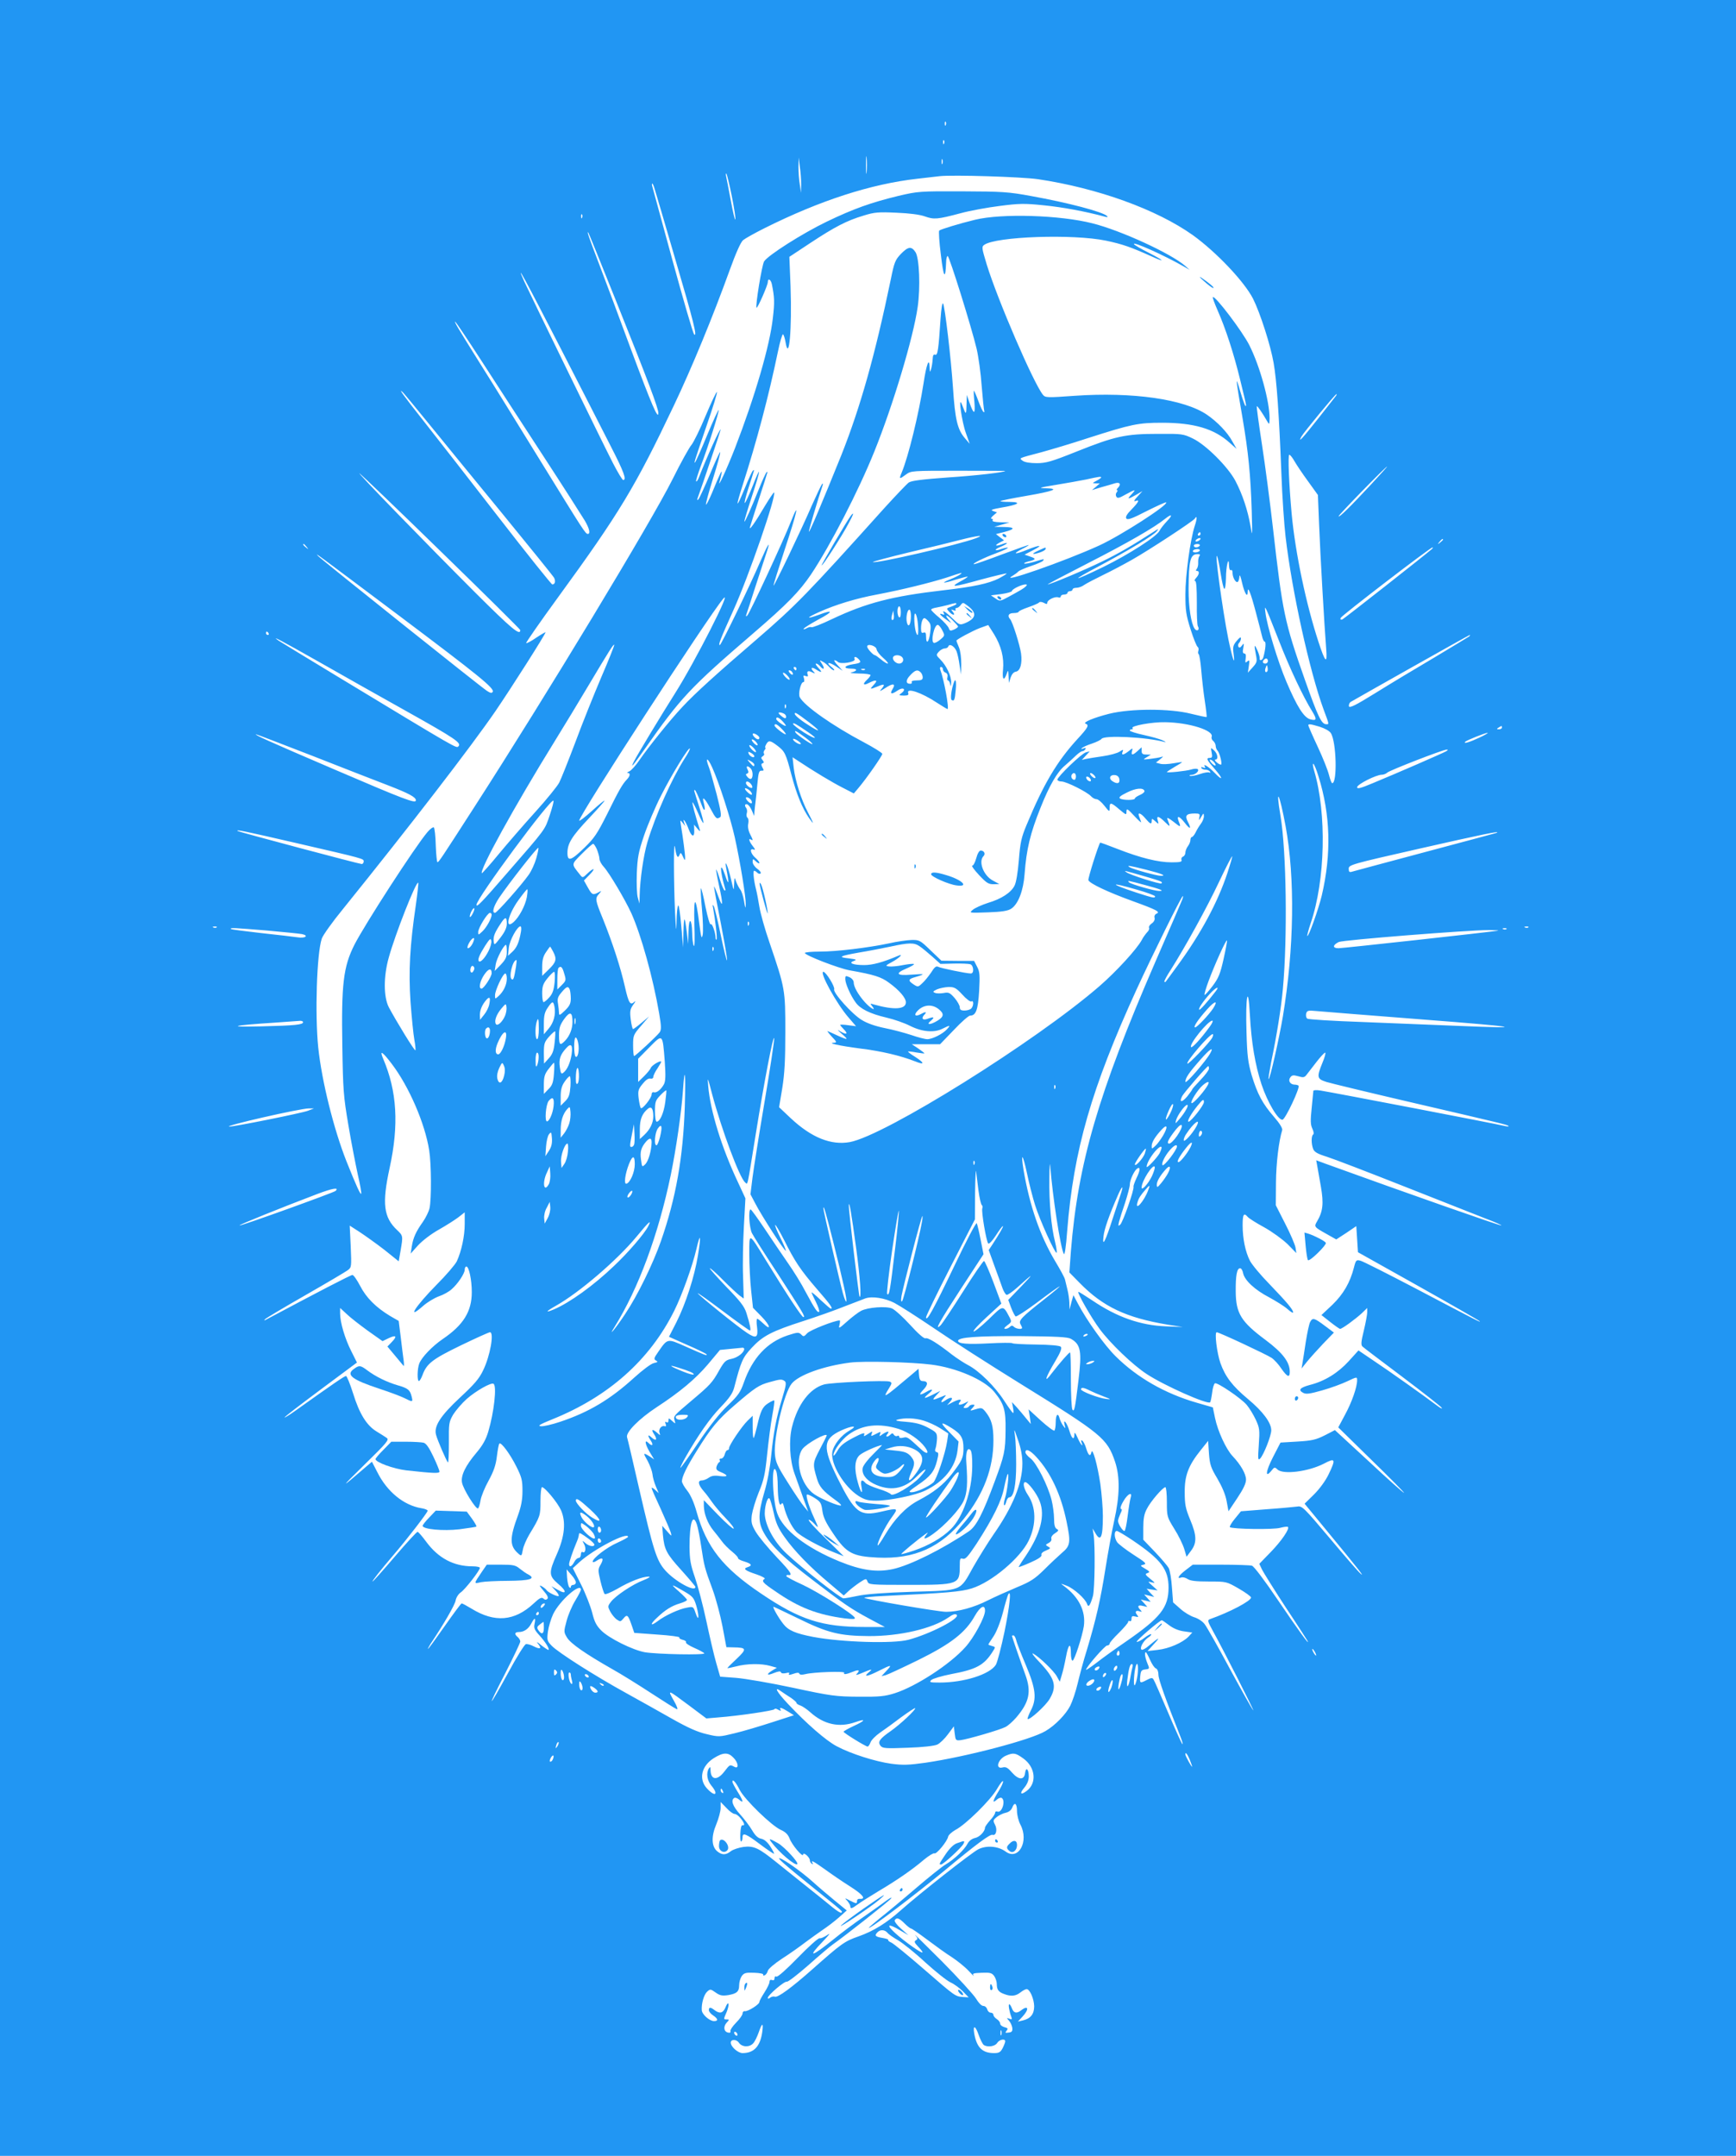 <?xml version="1.0" standalone="no"?>
<!DOCTYPE svg PUBLIC "-//W3C//DTD SVG 20010904//EN"
 "http://www.w3.org/TR/2001/REC-SVG-20010904/DTD/svg10.dtd">
<svg version="1.0" xmlns="http://www.w3.org/2000/svg"
 width="1031pt" height="1280pt" viewBox="0 0 1031 1280"
 preserveAspectRatio="xMidYMid meet">
<g transform="translate(0,1280) scale(0.1,-0.1)"
fill="#2196f3" stroke="none">
<path d="M0 6400 l0 -6400 5155 0 5155 0 0 6400 0 6400 -5155 0 -5155 0 0
-6400z m5617 5658 c-3 -8 -6 -5 -6 6 -1 11 2 17 5 13 3 -3 4 -12 1 -19z m-10
-110 c-3 -8 -6 -5 -6 6 -1 11 2 17 5 13 3 -3 4 -12 1 -19z m-460 -170 c-2 -24
-4 -5 -4 42 0 47 2 66 4 43 2 -24 2 -62 0 -85z m-389 -73 l-1 -50 -7 50 c-5
28 -8 75 -8 105 l1 55 7 -55 c5 -30 8 -77 8 -105z m839 123 c-3 -7 -5 -2 -5
12 0 14 2 19 5 13 2 -7 2 -19 0 -25z m-1251 -192 c14 -70 24 -132 21 -139 -2
-7 -14 42 -26 108 -12 66 -25 131 -28 145 -3 14 -3 22 1 19 3 -3 18 -63 32
-133z m1819 100 c355 -53 705 -180 919 -332 140 -101 306 -276 358 -378 42
-84 104 -276 122 -381 18 -104 32 -295 46 -655 5 -140 17 -310 25 -377 38
-325 143 -800 226 -1026 34 -91 33 -87 16 -87 -29 0 -49 43 -127 263 -122 346
-133 401 -190 902 -17 149 -46 371 -65 494 -19 124 -33 226 -31 229 4 3 33
-39 64 -93 10 -17 11 -15 12 21 0 101 -57 309 -120 434 -41 82 -205 298 -217
286 -3 -2 10 -37 28 -78 48 -109 96 -256 134 -412 19 -77 35 -144 35 -150 0
-23 -13 8 -36 86 -28 96 -26 76 15 -162 35 -206 48 -336 55 -555 4 -154 4
-157 -8 -85 -16 91 -47 185 -89 265 -44 83 -175 214 -252 251 -58 28 -64 29
-210 28 -189 0 -254 -14 -481 -105 -150 -60 -182 -69 -237 -69 -39 0 -71 5
-83 14 -23 17 -29 14 111 51 55 15 183 53 283 86 250 80 292 89 433 89 189 0
309 -35 401 -118 l42 -37 -25 44 c-29 54 -89 116 -150 158 -135 93 -443 137
-787 113 -165 -12 -174 -11 -188 6 -56 69 -269 563 -334 774 -29 96 -31 105
-15 116 69 50 528 66 724 25 99 -21 147 -38 274 -95 84 -38 70 -23 -22 24 -44
22 -82 44 -86 50 -12 20 178 -65 295 -132 l35 -20 -27 24 c-86 74 -382 210
-550 252 -192 49 -539 60 -698 21 -87 -21 -203 -56 -212 -64 -4 -3 0 -69 10
-146 16 -135 27 -151 31 -42 0 20 5 37 9 37 10 0 142 -424 172 -550 11 -47 25
-146 30 -220 6 -74 13 -141 15 -148 3 -7 1 -11 -4 -8 -5 3 -19 33 -31 66 -12
33 -24 60 -26 60 -2 0 -1 -30 3 -67 6 -76 -3 -77 -29 -5 l-16 47 -2 -60 c-1
-47 -3 -55 -11 -37 -5 12 -13 32 -18 45 -21 48 2 -110 25 -173 l23 -65 -30 35
c-43 51 -57 112 -69 294 -12 180 -48 483 -59 504 -5 8 -11 -32 -15 -89 -12
-183 -17 -221 -32 -215 -10 4 -14 -4 -15 -27 -1 -18 -5 -43 -9 -57 -7 -23 -8
-22 -9 10 -2 62 -19 18 -36 -95 -28 -181 -90 -436 -130 -531 -17 -40 -14 -41
26 -11 30 22 36 22 310 22 153 0 279 -1 279 -1 0 -8 -173 -28 -342 -39 -151
-11 -215 -19 -231 -30 -11 -8 -77 -77 -147 -154 -452 -503 -523 -576 -756
-777 -234 -201 -368 -322 -442 -402 -70 -74 -200 -236 -253 -313 -22 -33 -50
-64 -62 -69 -12 -5 -16 -9 -9 -9 17 -1 15 -18 -5 -39 -27 -28 -48 -65 -119
-209 -57 -113 -75 -140 -134 -197 -79 -77 -100 -83 -100 -30 0 56 26 98 127
205 51 54 93 101 93 105 0 4 -34 -24 -75 -61 -41 -37 -75 -63 -75 -57 0 32
762 1206 855 1317 59 71 -167 -374 -285 -560 -84 -133 -225 -366 -245 -406
-23 -46 -9 -30 62 71 217 309 268 364 648 691 200 172 273 247 342 349 114
171 281 494 376 730 111 275 231 675 257 857 17 116 10 291 -13 326 -24 36
-43 34 -87 -11 -33 -35 -39 -49 -59 -148 -94 -453 -182 -764 -295 -1048 -112
-277 -188 -458 -192 -453 -3 2 53 191 82 277 3 10 2 11 -4 5 -5 -5 -32 -62
-60 -125 -60 -140 -224 -481 -228 -477 -2 2 28 97 66 213 73 220 93 308 36
164 -43 -110 -244 -542 -258 -555 -8 -7 -9 -5 -6 5 3 8 29 87 57 175 29 88 59
180 67 205 22 67 3 36 -41 -65 -57 -133 -232 -495 -240 -495 -11 0 4 37 82
210 90 199 256 680 240 696 -2 2 -27 -35 -56 -83 -54 -92 -94 -149 -87 -123 2
8 25 80 51 160 26 80 49 152 51 160 3 10 2 11 -4 5 -5 -5 -26 -51 -46 -101
-45 -113 -85 -202 -85 -190 -1 5 19 71 44 147 56 171 57 197 4 61 -23 -57 -43
-101 -46 -98 -3 2 7 42 22 88 15 46 29 90 31 98 4 10 2 12 -5 5 -5 -5 -26 -50
-46 -100 -54 -131 -59 -125 -14 16 83 259 154 526 209 791 12 59 26 105 30
103 5 -3 11 -23 15 -45 21 -126 39 75 30 330 l-7 175 124 82 c144 95 216 133
317 163 64 20 88 22 195 17 76 -3 139 -11 169 -22 54 -19 73 -18 212 19 55 15
159 34 231 43 115 15 148 16 263 4 111 -11 246 -36 361 -67 17 -5 22 -3 15 3
-24 25 -234 80 -451 119 -135 25 -173 27 -409 28 -252 1 -264 0 -379 -27 -161
-39 -266 -76 -426 -153 -145 -70 -348 -199 -372 -236 -13 -21 -53 -266 -45
-275 6 -5 67 134 67 152 0 26 18 16 24 -12 16 -80 17 -107 6 -201 -18 -164
-106 -465 -225 -773 -46 -118 -107 -251 -91 -196 4 11 8 31 11 45 6 31 -7 6
-57 -116 -17 -40 -33 -71 -35 -68 -3 3 16 73 42 156 26 83 45 153 42 156 -2 2
-30 -58 -61 -133 -32 -76 -63 -142 -68 -148 -8 -7 -9 -4 -4 10 23 61 136 399
136 404 -1 16 -81 -159 -131 -288 -5 -13 -12 -22 -15 -19 -2 3 11 45 29 94 41
106 110 324 105 330 -2 2 -33 -65 -68 -149 -34 -83 -67 -156 -71 -161 -10 -12
-6 3 71 227 34 98 60 183 58 189 -2 6 -32 -57 -67 -140 -34 -83 -73 -160 -84
-173 -12 -13 -63 -104 -112 -203 -125 -251 -753 -1289 -1180 -1951 -197 -306
-209 -324 -217 -324 -3 -1 -8 44 -10 98 -1 55 -7 103 -11 108 -5 4 -22 -8 -38
-27 -75 -88 -372 -548 -434 -669 -66 -131 -78 -234 -72 -598 4 -266 7 -302 36
-473 17 -102 43 -234 56 -294 14 -60 23 -112 20 -114 -5 -5 -29 47 -87 192
-75 189 -147 476 -168 677 -20 196 -9 556 21 646 6 19 62 98 126 176 401 497
760 963 905 1174 93 136 298 458 298 469 0 2 -25 -12 -55 -32 -30 -21 -57 -35
-60 -32 -3 2 83 126 191 274 364 499 459 658 685 1134 108 227 231 525 334
810 35 97 64 162 78 174 12 10 69 42 127 71 328 164 632 263 910 294 52 6 111
13 130 15 77 9 490 -4 585 -18z m-2277 -58 c6 -18 60 -203 121 -412 111 -377
134 -471 113 -451 -6 6 -63 201 -127 435 -64 234 -118 433 -121 443 -3 9 -3
17 0 17 3 0 9 -15 14 -32z m-431 -170 c-3 -8 -6 -5 -6 6 -1 11 2 17 5 13 3 -3
4 -12 1 -19z m201 -493 c192 -479 252 -639 252 -668 -1 -41 -39 47 -162 377
-65 177 -150 403 -188 503 -65 170 -76 203 -66 192 2 -2 76 -184 164 -404z
m-330 -280 c121 -236 257 -501 301 -588 76 -148 94 -197 72 -197 -5 0 -32 45
-60 99 -60 116 -491 1001 -528 1081 -59 132 9 6 215 -395z m-472 -72 c81 -126
247 -381 369 -568 122 -187 233 -361 248 -386 27 -46 35 -79 18 -79 -14 0 -25
18 -273 420 -124 201 -286 464 -362 584 -145 232 -159 256 -152 256 2 0 71
-102 152 -227z m-314 -373 c74 -91 270 -331 436 -533 166 -203 307 -377 313
-388 10 -20 5 -39 -11 -39 -5 0 -150 181 -322 403 -171 221 -369 474 -438 562
-125 158 -160 207 -127 175 8 -8 75 -89 149 -180z m5391 158 c-5 -7 -53 -68
-106 -135 -91 -115 -121 -148 -98 -105 14 25 201 252 208 252 3 0 1 -6 -4 -12z
m-246 -385 c12 -21 48 -75 81 -120 l59 -82 7 -173 c7 -184 32 -613 42 -738 8
-97 -5 -86 -46 40 -73 223 -137 525 -159 760 -16 177 -23 350 -14 350 5 0 19
-17 30 -37z m455 -140 c-124 -133 -192 -200 -192 -188 0 8 280 295 288 295 2
0 -41 -48 -96 -107z m-5519 -402 c257 -250 467 -458 467 -462 0 -36 -50 6
-267 222 -295 295 -716 728 -687 708 11 -8 231 -218 487 -468z m3917 444 c0
-2 -12 -11 -27 -19 -27 -15 -28 -15 -4 -16 l23 0 -23 -20 -24 -20 55 17 c30 8
67 19 83 24 29 8 37 -7 15 -29 -7 -7 -8 -12 -4 -12 5 0 4 -6 -2 -13 -6 -7 -7
-18 -2 -26 6 -11 17 -9 55 13 59 32 65 33 35 1 -29 -31 -22 -31 27 -3 l38 22
-30 -33 c-19 -20 -24 -30 -12 -26 28 11 20 -6 -23 -50 -27 -27 -37 -44 -31
-53 7 -11 33 -2 120 43 62 31 114 55 117 52 14 -14 -268 -196 -396 -255 -202
-93 -612 -236 -515 -180 11 7 26 17 32 24 7 7 42 22 78 34 36 12 67 26 70 31
8 12 8 12 -54 -7 -29 -8 -55 -13 -58 -10 -3 3 8 8 23 12 47 11 50 17 13 29
l-34 12 50 26 c64 33 43 34 -37 2 -71 -29 -89 -26 -29 5 23 11 41 22 41 24 0
2 -71 -23 -157 -55 -87 -33 -162 -59 -168 -59 -17 1 57 38 133 66 40 15 70 29
68 32 -3 2 -19 -1 -37 -7 -45 -16 -49 -5 -5 13 41 17 50 31 10 16 -39 -15 -52
-11 -20 7 l29 15 -24 18 -24 19 48 12 c67 17 68 29 0 30 l-58 1 45 13 45 13
-53 1 c-33 1 -51 5 -47 11 3 6 1 10 -6 10 -7 0 -2 9 10 19 l22 19 -23 8 c-18
6 -7 10 48 20 103 17 126 33 50 34 -33 0 -57 2 -54 5 3 3 72 17 154 31 162 28
201 43 114 45 -47 1 -39 4 60 20 63 10 144 25 180 32 76 17 90 19 90 12z m391
-259 c-18 -19 -39 -45 -45 -58 -17 -34 -181 -139 -331 -213 -189 -92 -205 -90
-27 4 175 93 323 182 343 208 12 15 10 15 -16 -2 -135 -87 -215 -133 -310
-179 -104 -51 -307 -136 -323 -136 -4 0 106 58 243 128 229 117 391 210 455
262 40 32 47 23 11 -14z m165 -27 c-27 -82 -56 -294 -56 -408 0 -96 4 -123 31
-208 17 -54 36 -101 42 -104 5 -4 7 -14 4 -23 -3 -8 -2 -18 2 -20 4 -3 11 -45
15 -93 4 -48 13 -131 21 -183 8 -52 13 -96 11 -97 -2 -2 -43 7 -92 19 -125 32
-358 32 -487 0 -91 -23 -161 -52 -139 -59 22 -8 13 -24 -49 -91 -121 -132
-201 -266 -303 -512 -30 -72 -37 -103 -45 -207 -6 -73 -16 -134 -26 -152 -21
-41 -77 -78 -158 -102 -37 -12 -77 -30 -90 -41 -22 -19 -22 -19 90 -15 84 3
120 9 139 22 41 27 72 107 79 205 11 147 33 241 95 395 51 129 99 212 144 249
22 19 53 47 67 61 15 14 31 25 37 25 6 0 14 5 18 12 5 8 1 9 -12 4 -12 -5 -15
-4 -9 2 6 6 32 18 60 27 27 9 53 22 57 28 14 23 269 11 376 -19 9 -2 4 2 -13
10 -16 8 -67 22 -112 32 -46 10 -83 22 -83 26 0 5 5 8 12 8 6 0 8 3 4 7 -13
13 118 37 194 35 142 -2 291 -49 276 -87 -3 -8 2 -19 10 -25 8 -7 14 -20 14
-29 0 -9 5 -22 11 -28 13 -13 30 -83 20 -83 -13 0 -46 29 -33 30 19 0 14 35
-8 55 -20 18 -20 18 -14 -13 5 -25 3 -32 -10 -32 -25 0 -20 -11 30 -68 49 -56
48 -73 -2 -21 -32 34 -72 60 -59 38 6 -9 3 -11 -9 -6 -10 4 -15 3 -11 -3 3 -6
15 -10 25 -10 10 0 22 -5 26 -12 4 -6 3 -8 -3 -5 -6 4 -31 0 -57 -9 -25 -9
-51 -13 -58 -11 -7 3 -3 6 8 6 25 1 50 26 36 35 -6 3 -23 2 -38 -3 -28 -9
-144 -21 -144 -15 0 2 20 15 45 30 25 14 45 27 45 29 0 1 -23 -2 -51 -7 -29
-5 -64 -7 -78 -3 l-26 7 25 20 c20 16 21 19 5 13 -10 -3 -40 -8 -65 -11 -44
-5 -44 -5 -20 10 l25 15 -27 1 c-22 0 -28 5 -28 22 l0 21 -23 -21 c-29 -27
-41 -28 -34 -2 5 20 5 20 -20 0 -31 -24 -45 -26 -36 -4 6 15 4 15 -18 1 -13
-9 -58 -21 -99 -27 -41 -6 -86 -13 -100 -16 l-25 -6 24 26 23 25 -23 -6 c-26
-7 -169 -145 -169 -162 0 -6 11 -11 24 -11 29 0 154 -63 176 -88 8 -9 22 -17
32 -17 9 0 30 -17 47 -39 30 -38 31 -38 31 -12 0 34 8 33 58 -10 41 -34 42
-35 42 -12 1 20 6 17 47 -27 25 -27 43 -43 40 -35 -3 8 -8 23 -12 33 -11 27
11 20 38 -13 29 -34 37 -37 37 -13 0 14 2 14 21 -3 21 -19 22 -19 15 4 -10 31
6 28 44 -10 31 -31 32 -29 13 19 -5 12 8 6 35 -15 45 -36 47 -36 32 2 -14 37
4 32 36 -9 32 -42 42 -39 19 5 -20 38 -10 50 42 50 27 0 31 -3 26 -22 -4 -22
-3 -22 11 2 14 24 15 24 16 4 0 -12 -8 -32 -18 -45 -10 -13 -24 -36 -31 -51
-8 -16 -18 -28 -23 -28 -4 0 -8 -8 -8 -17 0 -10 -7 -27 -15 -37 -8 -11 -15
-28 -15 -38 0 -10 -6 -21 -14 -24 -8 -3 -12 -12 -9 -20 4 -11 -8 -14 -59 -14
-79 0 -184 26 -320 79 -56 22 -103 39 -104 38 -11 -15 -74 -214 -70 -223 8
-20 116 -71 265 -125 141 -51 165 -64 139 -74 -9 -4 -14 -14 -11 -24 3 -12 -4
-25 -17 -34 -12 -8 -19 -20 -16 -25 3 -6 -1 -18 -11 -27 -9 -10 -24 -30 -32
-46 -29 -54 -152 -188 -250 -273 -379 -329 -1276 -889 -1484 -927 -112 -20
-228 27 -350 141 l-70 66 19 114 c14 88 18 167 18 335 0 248 -1 256 -93 526
-28 80 -55 177 -61 215 -6 38 -15 85 -20 104 -14 55 -19 110 -11 110 4 0 12
-5 19 -12 6 -6 15 -8 19 -4 5 4 -4 17 -20 28 -15 11 -27 29 -27 40 0 20 1 21
20 3 11 -10 20 -14 20 -8 0 5 -11 19 -25 31 -28 25 -35 58 -9 48 11 -4 10 1
-5 20 -22 28 -28 50 -11 39 14 -8 13 -3 -6 34 -10 20 -14 44 -10 61 3 16 1 32
-5 35 -5 4 -7 16 -4 26 4 11 2 26 -5 34 -6 8 -7 16 -2 19 11 7 27 -11 41 -45
l10 -24 2 28 c1 15 4 39 6 55 2 15 7 63 11 107 6 67 10 80 24 79 15 -1 16 2 6
19 -8 16 -8 22 1 25 9 3 9 7 0 19 -10 12 -10 16 1 23 8 5 11 12 7 16 -4 4 -2
13 4 21 6 7 8 13 5 13 -4 0 -2 9 4 20 14 26 24 25 66 -7 45 -34 51 -46 84
-172 31 -118 65 -200 105 -258 32 -45 30 -37 -7 34 -39 74 -75 187 -84 263
l-7 64 29 -19 c99 -66 208 -131 267 -161 l68 -35 27 32 c46 54 142 191 142
203 0 6 -50 37 -110 69 -184 97 -353 216 -380 267 -11 20 6 90 21 90 6 0 7 9
4 22 -6 17 -4 20 10 14 12 -4 16 -2 12 8 -8 21 3 27 27 14 17 -9 19 -8 9 3
-22 22 -14 32 12 15 36 -23 42 -20 15 9 -13 14 -19 25 -13 25 6 0 16 -7 23
-15 21 -26 31 -17 13 11 -17 26 -17 27 2 16 11 -5 29 -20 39 -31 11 -12 23
-21 29 -21 5 0 -1 9 -14 19 -38 30 -17 33 27 4 l39 -26 -29 32 c-17 17 -25 31
-20 31 6 0 15 -5 20 -10 16 -16 106 -1 100 16 -7 17 6 18 22 2 20 -20 14 -25
-33 -32 -54 -9 -60 -26 -8 -26 38 0 36 -14 -2 -23 -11 -3 10 -5 48 -6 37 0 67
-5 67 -9 0 -5 -9 -17 -20 -27 -29 -27 -24 -38 10 -20 43 22 57 18 30 -10 -27
-29 -25 -30 24 -10 40 17 45 12 19 -18 -13 -14 -6 -12 25 8 45 30 64 27 43 -6
-18 -30 -7 -34 28 -10 33 24 57 10 25 -14 -18 -13 -17 -14 13 -15 25 0 31 4
27 15 -13 34 78 4 170 -57 32 -21 61 -38 63 -38 12 0 -21 177 -43 235 -3 8 -1
15 5 15 6 0 11 -6 11 -14 0 -8 7 -17 16 -20 10 -4 14 -14 11 -26 -3 -11 -1
-20 3 -20 5 0 11 -10 13 -22 3 -17 5 -14 6 10 1 38 -28 100 -65 137 -25 25
-25 27 -8 46 9 10 25 19 35 19 9 0 19 5 21 12 7 19 37 1 49 -29 6 -15 14 -53
18 -83 l9 -55 1 63 c0 36 -5 78 -14 99 -8 19 -15 37 -15 39 0 7 93 57 139 75
l50 18 35 -55 c42 -69 60 -139 53 -210 -6 -58 5 -71 21 -26 10 26 10 26 12
-13 l2 -40 10 32 c7 20 18 33 31 35 26 4 39 48 31 108 -7 50 -51 190 -65 204
-18 20 -9 36 21 36 17 0 30 4 30 8 0 4 26 16 58 27 31 11 60 23 63 28 4 5 16
4 28 -2 16 -9 21 -9 21 1 0 16 47 39 66 31 8 -3 14 0 14 6 0 6 9 11 20 11 11
0 20 5 20 10 0 6 7 10 15 10 8 0 15 5 15 10 0 6 10 10 23 10 12 0 33 7 46 17
13 9 63 35 112 59 48 23 125 64 171 90 101 57 365 230 374 245 14 23 14 -1 0
-42z m34 -49 c0 -5 -5 -10 -11 -10 -5 0 -7 5 -4 10 3 6 8 10 11 10 2 0 4 -4 4
-10z m-1335 -26 c-100 -38 -599 -153 -611 -141 -3 2 93 28 213 57 120 28 259
62 308 75 103 26 149 31 90 9z m1325 -14 c-8 -5 -17 -7 -19 -4 -3 3 1 9 9 14
8 5 17 7 19 4 3 -3 -1 -9 -9 -14z m1450 6 c0 -2 -8 -10 -17 -17 -16 -13 -17
-12 -4 4 13 16 21 21 21 13z m-6749 -43 c13 -16 12 -17 -3 -4 -17 13 -22 21
-14 21 2 0 10 -8 17 -17z m5304 7 c-3 -5 -13 -10 -21 -10 -8 0 -14 5 -14 10 0
6 9 10 21 10 11 0 17 -4 14 -10z m1380 -19 c-41 -36 -522 -414 -533 -419 -10
-3 -13 0 -10 9 4 13 533 419 546 419 3 0 2 -4 -3 -9z m-1380 -11 c-3 -5 -15
-10 -26 -10 -11 0 -17 5 -14 10 3 6 15 10 26 10 11 0 17 -4 14 -10z m-4758
-383 c479 -360 572 -435 559 -455 -5 -9 -14 -7 -34 6 -33 21 -981 778 -1002
800 -21 23 -38 35 477 -351z m4756 351 c-5 -7 -8 -24 -7 -38 1 -14 -3 -31 -8
-37 -7 -9 -7 -13 1 -13 16 0 14 -21 -6 -42 -9 -10 -11 -18 -5 -18 7 0 10 -42
10 -128 -1 -71 2 -134 6 -140 13 -21 -5 -35 -19 -15 -21 31 -36 125 -36 234 1
172 10 209 53 209 15 0 18 -4 11 -12z m127 -106 c7 -45 16 -85 21 -88 5 -3 9
25 10 63 0 72 17 139 18 75 1 -19 5 -31 11 -27 6 3 10 -3 10 -15 0 -29 19 -62
31 -55 5 4 9 18 10 33 1 15 8 -3 16 -40 15 -63 33 -91 33 -51 0 37 18 -7 47
-117 17 -63 34 -130 38 -147 4 -18 11 -33 16 -33 9 0 5 -46 -8 -92 -5 -20 -25
-25 -22 -5 1 6 -5 28 -14 47 -18 39 -20 34 -8 -28 8 -40 6 -46 -20 -75 l-28
-31 6 40 c5 34 4 37 -9 27 -12 -11 -14 -8 -10 17 3 20 0 30 -8 30 -9 0 -11 10
-6 33 5 29 4 30 -8 14 -10 -13 -16 -15 -21 -7 -4 7 -2 17 4 23 6 6 11 18 11
27 0 10 -9 5 -25 -15 -22 -26 -24 -37 -19 -75 11 -83 -6 -34 -31 86 -36 181
-84 537 -66 489 5 -11 14 -57 21 -103z m-1545 -1 c-6 -5 -32 -19 -60 -30 -64
-26 -45 -27 36 -1 35 10 64 18 66 16 2 -1 -18 -15 -45 -29 -64 -36 -42 -34
128 13 79 21 146 37 148 35 2 -2 -19 -15 -47 -30 -61 -30 -147 -49 -331 -70
-301 -35 -454 -74 -659 -171 -62 -30 -117 -51 -122 -48 -5 3 -18 0 -30 -7 -13
-7 -19 -7 -15 -1 4 6 43 30 87 54 89 47 90 61 3 28 -80 -29 -78 -19 3 17 96
43 217 80 341 103 152 29 313 69 412 100 102 34 96 32 85 21z m388 -72 c-13
-13 -29 -22 -102 -62 -52 -28 -53 -28 -79 -10 l-27 18 63 8 c34 5 62 13 62 18
0 11 56 38 80 39 10 0 11 -3 3 -11z m-413 -105 c0 -3 -14 -10 -31 -16 -29 -10
-29 -11 -13 -29 21 -24 42 -25 23 -2 -12 15 -12 16 4 10 11 -4 16 -3 12 3 -3
6 -1 10 6 10 6 0 18 8 25 18 12 16 14 16 40 -4 58 -43 53 -76 -17 -105 -29
-11 -32 -10 -73 30 -40 39 -65 54 -50 29 5 -8 2 -9 -10 -5 -25 10 -11 -8 27
-34 29 -21 30 -21 15 -3 -32 36 -19 39 17 4 19 -19 35 -37 35 -40 0 -4 -11
-12 -24 -18 -21 -9 -26 -8 -31 8 -4 11 -29 39 -56 62 -27 22 -49 44 -49 48 0
5 15 10 33 13 17 3 48 10 67 15 44 13 50 13 50 6z m-330 -50 c0 -21 -4 -33
-10 -29 -5 3 -10 19 -10 36 0 16 5 29 10 29 6 0 10 -16 10 -36z m2246 -169
c63 -162 144 -334 198 -420 28 -46 26 -56 -12 -46 -38 10 -79 75 -142 223 -51
120 -116 334 -125 413 -7 52 -3 43 81 -170z m-2186 148 c0 -51 -15 -74 -24
-39 -7 30 2 76 15 76 5 0 9 -17 9 -37z m-104 -21 c-11 -10 -15 4 -8 28 l7 25
3 -23 c2 -13 1 -26 -2 -30z m146 -34 c3 -32 1 -58 -2 -58 -10 0 -20 52 -20 98
0 56 17 25 22 -40z m62 23 c14 -15 16 -29 10 -70 -7 -55 -24 -70 -24 -21 0 22
-4 28 -15 24 -11 -5 -15 1 -15 24 0 35 9 62 20 62 4 0 15 -8 24 -19z m82 -53
c16 -31 16 -32 -11 -55 -15 -13 -32 -22 -39 -20 -20 7 2 107 23 107 6 0 18
-14 27 -32z m-4001 -18 c3 -5 1 -10 -4 -10 -6 0 -11 5 -11 10 0 6 2 10 4 10 3
0 8 -4 11 -10z m7130 -19 c-6 -4 -98 -60 -205 -124 -107 -63 -265 -158 -350
-211 -121 -75 -156 -92 -159 -79 -1 9 3 20 10 25 35 21 704 398 708 398 3 0 1
-4 -4 -9z m-6834 -149 c134 -76 367 -208 518 -292 295 -165 333 -191 314 -211
-13 -13 6 -24 -713 411 -184 111 -344 209 -355 216 -52 37 13 2 236 -124z
m1680 -93 c-43 -101 -113 -275 -154 -386 -42 -111 -85 -219 -96 -240 -11 -21
-74 -99 -141 -173 -67 -74 -165 -187 -218 -251 -53 -65 -99 -115 -100 -114
-17 16 193 397 433 785 56 91 145 237 197 325 130 218 153 254 156 246 1 -4
-33 -90 -77 -192z m1635 166 c1 -11 20 -35 40 -52 21 -18 32 -33 26 -33 -6 0
-24 11 -40 25 -17 14 -33 25 -36 25 -10 0 -46 39 -46 51 0 20 53 5 56 -16z
m151 -46 c15 -15 5 -39 -17 -39 -21 0 -44 25 -35 40 8 13 38 13 52 -1z m2173
-24 c0 -8 -7 -15 -15 -15 -16 0 -20 12 -8 23 11 12 23 8 23 -8z m-4 -62 c-11
-11 -17 4 -9 23 7 18 8 18 11 1 2 -10 1 -21 -2 -24z m-2796 17 c0 -5 -2 -10
-4 -10 -3 0 -8 5 -11 10 -3 6 -1 10 4 10 6 0 11 -4 11 -10z m407 -6 c-3 -3
-12 -4 -19 -1 -8 3 -5 6 6 6 11 1 17 -2 13 -5z m-432 -15 c11 -17 -1 -21 -15
-4 -8 9 -8 15 -2 15 6 0 14 -5 17 -11z m763 -1 c7 -7 12 -20 12 -30 0 -14 -8
-18 -36 -18 -21 0 -33 -4 -29 -10 3 -5 -1 -10 -9 -10 -28 0 -28 22 0 51 30 32
44 35 62 17z m-778 -41 c0 -6 -9 -2 -20 8 -11 10 -20 23 -20 28 0 6 9 2 20 -8
11 -10 20 -23 20 -28z m-23 -169 c-3 -8 -6 -5 -6 6 -1 11 2 17 5 13 3 -3 4
-12 1 -19z m-8 -37 c7 -5 12 -14 9 -21 -2 -8 -11 -5 -28 9 -17 14 -20 20 -10
21 8 0 21 -4 29 -9z m144 -48 c65 -50 75 -65 20 -32 -58 35 -103 70 -103 81 0
12 11 5 83 -49z m-153 2 c13 -14 20 -25 16 -25 -12 0 -56 32 -56 41 0 16 16
10 40 -16z m152 -64 c63 -43 42 -43 -27 0 -36 23 -65 46 -65 51 0 10 21 -2 92
-51z m-157 19 c16 -16 25 -30 21 -30 -11 0 -66 43 -66 52 0 16 17 8 45 -22z
m3193 15 c31 -10 58 -25 66 -38 33 -51 39 -297 8 -297 -4 0 -12 21 -19 48 -6
26 -36 102 -67 168 -31 66 -56 124 -56 127 0 10 11 9 68 -8z m1082 -5 c0 -5
-8 -10 -17 -10 -15 0 -16 2 -3 10 19 12 20 12 20 0z m-4140 -57 c27 -20 48
-39 45 -41 -4 -5 -91 54 -100 68 -11 18 5 10 55 -27z m-270 -3 c0 -14 -14 -12
-28 2 -19 19 -14 30 8 18 11 -6 20 -15 20 -20z m4275 0 c-55 -26 -97 -39 -83
-24 9 9 122 54 133 53 6 0 -17 -14 -50 -29z m-6929 -108 c181 -71 383 -150
449 -175 124 -48 165 -70 165 -89 0 -21 -66 4 -483 183 -401 172 -480 208
-466 209 4 0 154 -58 335 -128z m2900 71 c-7 -7 -46 16 -46 28 0 5 11 2 25 -7
14 -9 24 -19 21 -21z m-266 12 c20 -24 6 -28 -15 -5 -10 11 -13 20 -8 20 6 0
16 -7 23 -15z m0 -58 c0 -6 -9 -2 -20 8 -11 10 -20 23 -20 28 0 6 9 2 20 -8
11 -10 20 -23 20 -28z m-424 -41 c-77 -121 -173 -336 -221 -496 -23 -78 -44
-221 -46 -317 l-1 -48 -10 35 c-6 19 -8 85 -6 145 4 94 10 127 43 224 21 62
66 168 100 235 63 125 164 290 172 282 3 -2 -11 -30 -31 -60z m4522 43 c-19
-11 -292 -130 -435 -189 -72 -30 -93 -36 -93 -24 0 17 113 74 146 74 11 0 26
6 32 12 14 14 329 136 352 137 12 0 11 -2 -2 -10z m-4108 -29 c0 -14 -28 -1
-34 16 -4 12 -2 12 14 4 11 -6 20 -15 20 -20z m-250 -67 c41 -91 109 -302 134
-415 32 -145 66 -353 65 -398 -1 -28 -3 -25 -10 19 -5 30 -15 62 -23 70 -7 9
-18 30 -24 46 -10 30 -10 29 -12 -15 -2 -43 -2 -42 -19 32 -17 74 -40 127 -28
63 19 -95 16 -109 -7 -40 -32 93 -31 26 0 -79 4 -10 2 -16 -3 -13 -5 3 -18 33
-28 67 -10 33 -20 59 -22 57 -1 -2 6 -44 17 -93 26 -118 24 -144 -5 -64 -13
36 -24 61 -24 56 -1 -5 17 -103 40 -218 22 -114 39 -213 37 -220 -2 -6 -19 61
-37 148 -18 88 -37 166 -42 174 -7 11 -8 8 -4 -10 13 -71 26 -182 21 -188 -3
-3 -6 1 -6 9 0 31 -22 92 -29 81 -4 -7 -18 40 -31 103 -12 64 -25 113 -27 111
-3 -3 0 -58 6 -124 6 -66 8 -135 4 -153 -6 -28 -9 -16 -20 67 -21 170 -34 170
-29 -1 3 -93 2 -142 -4 -130 -5 11 -9 45 -9 75 -2 89 -20 98 -22 10 l-2 -75
-8 70 c-13 101 -17 101 -20 0 l-2 -90 -11 128 c-6 71 -14 125 -18 121 -5 -4
-9 -46 -10 -93 -1 -72 -3 -63 -9 54 -8 178 -9 447 0 383 8 -54 17 -69 27 -43
6 15 9 13 20 -11 10 -23 13 -25 13 -9 1 19 -13 123 -25 195 -5 33 -5 34 10 15
l16 -20 -7 20 c-12 38 12 4 27 -38 18 -48 36 -51 33 -4 l-1 31 20 -24 c11 -14
18 -18 15 -9 -28 88 -48 162 -44 165 2 2 16 -25 32 -61 15 -36 30 -64 32 -61
3 3 -7 42 -22 88 -15 46 -28 89 -30 96 -3 6 -2 12 1 12 5 0 23 -40 45 -99 13
-34 20 -21 10 17 -15 51 3 37 38 -28 33 -62 37 -65 58 -52 9 6 4 39 -21 137
-19 72 -39 143 -45 158 -25 63 -9 63 19 0z m250 17 c0 -15 -5 -12 -26 11 -19
22 -19 22 4 10 12 -6 22 -16 22 -21z m2730 15 c20 -24 6 -28 -15 -5 -10 11
-13 20 -8 20 6 0 16 -7 23 -15z m620 -83 c72 -230 78 -461 20 -709 -20 -83
-79 -248 -86 -240 -2 2 7 36 20 75 87 254 96 652 21 905 -8 26 -10 45 -5 42 5
-3 19 -36 30 -73z m-3372 46 c14 -14 16 -54 3 -62 -5 -3 -15 2 -22 11 -11 13
-11 17 -2 20 9 3 10 10 3 24 -12 21 -1 26 18 7z m1932 -48 c0 -11 -4 -20 -9
-20 -14 0 -23 18 -16 30 10 17 25 11 25 -10z m110 5 c7 -8 8 -15 2 -15 -5 0
-15 7 -22 15 -7 8 -8 15 -2 15 5 0 15 -7 22 -15z m148 -22 c4 -26 -14 -30 -43
-10 -23 17 -11 39 18 35 14 -2 23 -11 25 -25z m-170 -2 c3 -8 -1 -12 -9 -9 -7
2 -15 10 -17 17 -3 8 1 12 9 9 7 -2 15 -10 17 -17z m-2018 -26 c7 -9 10 -18 7
-22 -8 -7 -37 15 -37 28 0 14 16 11 30 -6z m-5 -41 c9 -9 13 -19 10 -22 -3 -3
-15 4 -27 16 -13 12 -17 22 -11 22 6 0 19 -7 28 -16z m2342 0 c2 -6 -10 -17
-27 -24 -16 -7 -30 -16 -30 -21 0 -11 -71 -11 -88 0 -10 6 1 16 40 35 53 27
98 31 105 10z m-2333 -60 c3 -8 2 -14 -2 -14 -10 0 -32 22 -32 32 0 12 28 -2
34 -18z m3171 -148 c57 -310 51 -727 -16 -1131 -22 -130 -78 -379 -85 -372 -2
2 5 46 15 98 34 163 60 326 70 437 28 306 21 819 -14 1027 -31 184 -6 135 30
-59z m-4370 64 c-30 -89 -19 -75 -256 -347 -150 -173 -179 -203 -179 -185 0
38 441 634 457 618 3 -3 -7 -41 -22 -86z m-1508 -165 c412 -95 403 -93 403
-110 0 -8 -5 -15 -12 -15 -14 0 -731 191 -737 196 -10 10 38 0 346 -71z m7128
59 c-5 -2 -197 -53 -425 -114 -228 -61 -423 -113 -432 -116 -14 -4 -18 0 -18
18 0 23 13 27 423 120 361 82 496 110 452 92z m-5339 -99 c7 -19 14 -43 14
-54 0 -11 12 -33 26 -48 32 -35 126 -193 164 -276 58 -130 128 -380 165 -595
13 -76 13 -96 3 -111 -17 -23 -144 -141 -152 -141 -3 0 -6 28 -6 63 0 60 2 64
48 117 l47 55 -44 -37 c-25 -21 -48 -38 -51 -38 -4 0 -10 26 -14 57 -6 49 -4
61 15 88 12 16 16 24 8 18 -26 -25 -35 -11 -58 90 -26 115 -73 259 -131 403
-45 110 -47 120 -22 147 16 19 16 20 -5 8 -33 -17 -37 -14 -62 30 l-23 41 33
34 c39 40 28 46 -13 7 -27 -26 -28 -26 -43 -7 -53 67 -54 59 11 125 32 32 62
59 67 59 4 0 15 -16 23 -35z m-361 -51 c-9 -32 -29 -76 -45 -98 -42 -60 -189
-226 -200 -226 -20 0 -9 39 24 89 58 86 228 303 233 297 3 -2 -3 -30 -12 -62z
m4105 -86 c-58 -176 -158 -362 -298 -553 -36 -49 -67 -92 -69 -94 -2 -2 -5 -2
-8 0 -2 3 14 34 37 69 85 134 216 371 287 522 41 87 77 156 79 154 2 -2 -11
-46 -28 -98z m-482 18 c94 -24 122 -36 86 -36 -24 0 -162 38 -183 50 -25 15
-3 11 97 -14z m-3 -41 c92 -27 102 -31 93 -40 -6 -7 -187 50 -208 66 -17 12
-21 13 115 -26z m-4 -50 c93 -25 118 -35 83 -35 -28 0 -167 40 -178 51 -14 13
-9 12 95 -16z m-4331 -116 c-36 -245 -44 -393 -32 -576 7 -93 17 -195 23 -227
6 -32 8 -60 6 -62 -5 -5 -115 175 -158 256 -31 61 -32 181 0 295 38 138 163
456 175 444 2 -2 -4 -60 -14 -130z m4281 89 c60 -17 109 -35 109 -40 0 -12
-11 -10 -110 22 -164 54 -164 66 1 18z m-3622 -45 c-10 -51 -45 -117 -78 -147
-54 -49 -35 41 27 128 26 36 50 66 53 66 4 0 2 -21 -2 -47z m3892 -15 c-5 -13
-76 -178 -159 -368 -340 -784 -460 -1196 -502 -1720 l-9 -125 62 -63 c138
-141 276 -206 522 -247 l90 -14 -100 4 c-153 6 -292 55 -438 154 -42 28 -79
51 -82 51 -12 0 76 -154 126 -221 63 -85 196 -213 279 -267 103 -68 362 -183
377 -168 3 3 8 28 12 57 3 29 11 54 17 56 16 5 155 -89 188 -128 16 -19 40
-58 54 -88 23 -50 24 -61 18 -150 -6 -84 -5 -94 8 -81 21 22 66 135 66 168 0
45 -50 112 -139 186 -92 77 -134 132 -163 213 -21 61 -36 183 -22 183 14 0
296 -132 326 -152 16 -11 42 -39 58 -64 35 -50 50 -56 50 -19 0 58 -42 113
-145 190 -144 107 -175 157 -176 286 -1 96 7 139 26 139 7 0 15 -13 18 -30 9
-42 70 -99 155 -143 40 -22 89 -52 108 -69 19 -17 34 -26 34 -20 0 16 -39 62
-140 167 -54 55 -106 118 -117 140 -27 53 -43 132 -43 210 0 65 7 77 30 50 6
-8 50 -36 98 -62 47 -26 110 -72 139 -100 l52 -53 -5 33 c-3 17 -30 81 -61
141 l-56 110 1 135 c1 116 17 247 37 311 3 10 -14 39 -48 78 -69 79 -99 136
-133 247 -22 77 -27 114 -31 255 -7 213 10 298 20 105 9 -166 31 -296 69 -413
36 -108 100 -215 125 -210 17 3 106 192 95 202 -3 3 -13 6 -22 6 -27 0 -42 23
-27 43 10 14 18 15 47 7 30 -9 37 -8 50 9 8 10 34 44 58 75 24 31 47 56 52 56
5 0 -2 -27 -16 -60 -35 -86 -33 -96 24 -114 26 -8 241 -60 477 -115 568 -132
596 -139 604 -146 3 -4 -5 -4 -19 -1 -68 16 -1011 197 -1097 211 -24 4 -43 3
-43 -2 0 -4 -5 -50 -10 -102 -8 -76 -7 -99 4 -122 8 -17 10 -31 5 -35 -12 -7
-12 -56 0 -86 7 -18 26 -29 81 -46 41 -13 247 -92 459 -176 212 -84 430 -170
484 -191 54 -20 96 -39 94 -41 -4 -4 -560 191 -1046 367 l-54 20 6 -33 c3 -18
13 -74 22 -125 17 -98 12 -146 -23 -205 -19 -32 -18 -33 59 -76 l55 -31 60 39
59 40 5 -77 5 -78 357 -200 c196 -110 360 -204 365 -209 11 -11 -9 -1 -372
190 -170 89 -322 166 -336 169 -24 6 -27 3 -38 -41 -23 -89 -62 -157 -128
-221 l-65 -61 52 -41 c29 -23 55 -41 59 -41 12 0 91 58 129 93 l32 31 0 -25
c0 -13 -9 -62 -20 -108 -17 -69 -18 -87 -8 -96 7 -7 113 -87 234 -178 122 -92
228 -175 235 -184 8 -10 -3 -6 -23 9 -81 61 -288 208 -377 267 l-93 63 -58
-64 c-64 -70 -143 -119 -231 -141 -59 -16 -71 -30 -39 -47 17 -9 39 -6 113 15
50 14 118 39 149 54 57 27 58 27 58 6 0 -40 -31 -130 -72 -205 l-40 -75 197
-193 c109 -106 196 -194 194 -196 -2 -2 -96 81 -207 185 l-204 188 -60 -31
c-52 -26 -76 -32 -162 -37 l-101 -6 -45 -87 c-43 -84 -48 -128 -9 -80 17 22
20 22 35 8 32 -33 184 -14 277 34 68 36 72 28 27 -65 -18 -37 -52 -84 -86
-118 l-56 -55 139 -169 c181 -220 223 -273 193 -246 -14 12 -97 108 -185 213
-151 179 -162 190 -190 185 -16 -2 -99 -10 -183 -16 l-152 -12 -36 -44 c-20
-24 -33 -47 -30 -50 12 -12 261 -16 300 -4 22 6 42 8 45 5 11 -11 -38 -83
-102 -149 l-68 -70 16 -34 c9 -18 71 -117 138 -220 68 -102 126 -193 131 -201
22 -43 -54 62 -174 239 -79 117 -143 202 -155 205 -11 3 -95 6 -186 6 l-165 0
-42 -32 c-42 -32 -56 -55 -26 -44 9 3 25 -1 37 -9 16 -11 49 -15 126 -15 105
0 105 0 178 -42 40 -23 73 -47 73 -53 0 -20 -124 -86 -243 -128 -17 -6 -16
-12 16 -70 65 -117 250 -482 240 -472 -6 6 -68 116 -138 245 -69 129 -137 249
-150 266 -13 18 -40 35 -63 42 -22 7 -59 29 -82 50 l-43 38 -7 90 c-3 49 -12
100 -19 114 -8 14 -45 57 -82 96 l-69 72 0 71 c0 53 5 83 21 112 21 43 95 129
110 129 5 0 9 -39 9 -88 0 -86 1 -89 44 -159 25 -39 51 -93 59 -119 l14 -47
26 35 c36 47 35 91 -5 186 -27 65 -32 90 -32 162 -1 99 22 159 95 250 l44 55
5 -75 c5 -66 11 -84 50 -149 28 -48 48 -95 55 -134 l11 -60 52 78 c36 54 52
87 52 110 0 34 -31 88 -80 140 -38 40 -88 148 -104 226 l-13 63 -97 28 c-187
54 -353 149 -480 275 -66 65 -172 213 -226 316 l-25 47 -12 -42 -11 -43 -1 40
c-1 22 -6 58 -12 80 -5 22 -12 48 -14 58 -2 11 -29 60 -59 110 -90 151 -151
329 -187 539 -18 111 -5 99 20 -17 12 -59 34 -144 48 -189 27 -88 120 -292
128 -284 3 3 -1 32 -9 64 -23 89 -36 239 -34 376 1 68 3 103 5 78 14 -182 61
-490 81 -525 5 -10 13 40 20 137 38 478 144 847 412 1433 91 198 267 555 275
555 2 0 1 -10 -4 -22z m-4215 -85 c-8 -15 -15 -22 -16 -15 0 17 20 55 27 49 2
-3 -2 -18 -11 -34z m114 -4 c0 -21 -31 -77 -56 -100 -23 -21 -24 -22 -24 -3 0
24 55 114 70 114 5 0 10 -5 10 -11z m90 -53 c0 -23 -11 -48 -37 -82 -37 -48
-38 -48 -41 -22 -3 28 6 51 42 105 27 42 36 41 36 -1z m1437 -8 c-3 -8 -6 -5
-6 6 -1 11 2 17 5 13 3 -3 4 -12 1 -19z m-3160 -14 c-3 -3 -12 -4 -19 -1 -8 3
-5 6 6 6 11 1 17 -2 13 -5z m1807 -26 c-11 -63 -25 -95 -51 -119 l-26 -24 5
48 c5 45 50 127 69 127 5 0 6 -15 3 -32z m5983 26 c-3 -3 -12 -4 -19 -1 -8 3
-5 6 6 6 11 1 17 -2 13 -5z m-7490 -19 c98 -9 190 -18 206 -21 44 -9 20 -27
-27 -19 -22 3 -119 15 -215 25 -95 11 -176 21 -179 24 -8 9 20 7 215 -9z
m7360 9 c-3 -3 -12 -4 -19 -1 -8 3 -5 6 6 6 11 1 17 -2 13 -5z m-52 -10 c-47
-8 -918 -104 -946 -104 -36 0 -35 19 2 37 25 12 770 71 894 71 39 -1 61 -2 50
-4z m-6082 -61 c-8 -24 -24 -43 -34 -43 -5 0 -3 14 6 30 17 32 39 42 28 13z
m88 -60 c-21 -42 -48 -70 -57 -60 -9 9 4 39 38 93 27 41 33 46 36 27 2 -12 -6
-39 -17 -60z m4366 -46 c-20 -90 -30 -114 -66 -162 -24 -31 -45 -55 -47 -52
-3 2 8 40 24 83 35 94 103 246 109 240 2 -2 -7 -51 -20 -109z m-4257 43 c0
-33 -7 -47 -36 -78 l-36 -37 6 39 c5 34 48 116 61 116 3 0 5 -18 5 -40z m275
0 c23 -44 19 -62 -25 -105 l-40 -39 0 54 c0 39 6 63 23 87 12 18 23 33 24 33
1 0 9 -13 18 -30z m952 8 c-3 -8 -6 -5 -6 6 -1 11 2 17 5 13 3 -3 4 -12 1 -19z
m-1172 -95 c-12 -73 -16 -84 -26 -77 -19 12 6 114 28 114 2 0 1 -17 -2 -37z
m-253 -28 c-11 -21 -25 -4 -16 20 4 10 10 13 16 7 7 -7 7 -16 0 -27z m539 -16
c12 -38 11 -42 -14 -67 l-27 -27 0 61 c0 33 3 64 7 67 14 14 23 6 34 -34z
m-431 3 c0 -21 -47 -92 -60 -92 -19 0 -10 45 16 83 25 37 44 41 44 9z m374
-54 c-5 -48 -13 -69 -32 -90 -14 -16 -29 -28 -34 -28 -4 0 -8 23 -8 51 0 42 5
58 31 90 17 21 35 39 40 39 5 0 6 -28 3 -62z m-284 22 c0 -36 -19 -77 -49
-104 -21 -19 -21 -19 -21 5 0 29 47 129 61 129 5 0 9 -14 9 -30z m374 -66 c3
-9 6 -32 6 -53 0 -29 -7 -44 -35 -71 -30 -29 -35 -31 -35 -14 0 10 -3 35 -6
55 -5 29 -1 41 21 67 30 36 40 39 49 16z m3835 -11 c-51 -66 -93 -112 -97
-108 -6 6 22 49 65 96 35 38 60 48 32 12z m-4313 -75 c-3 -18 -17 -46 -31 -63
l-24 -30 -1 28 c0 30 13 61 38 90 20 23 26 15 18 -25z m4299 -25 c-26 -39 -96
-113 -107 -113 -14 0 15 44 71 107 46 52 68 56 36 6z m-3912 10 c9 -46 -5 -96
-35 -131 l-28 -33 0 63 c0 48 5 69 23 95 27 40 33 41 40 6z m-293 -53 c-16
-38 -46 -65 -55 -50 -11 18 3 56 32 91 27 32 28 32 31 10 2 -13 -2 -36 -8 -51z
m5435 -22 c586 -45 654 -57 225 -39 -140 6 -397 16 -570 23 -173 6 -320 15
-326 20 -7 5 -9 18 -7 29 5 19 11 21 62 16 31 -3 308 -25 616 -49z m-5035 -15
c0 -41 -16 -82 -42 -110 -32 -34 -38 -29 -38 30 0 44 6 62 31 97 34 47 49 42
49 -17z m17 -10 c-3 -10 -5 -4 -5 12 0 17 2 24 5 18 2 -7 2 -21 0 -30z m-217
-33 c0 -33 -4 -60 -10 -60 -11 0 -13 62 -4 98 10 36 14 26 14 -38z m-1400 41
c0 -15 -45 -20 -250 -25 -213 -5 -172 6 80 22 74 5 143 10 153 11 9 0 17 -3
17 -8z m5383 -29 c-51 -70 -103 -126 -109 -119 -15 14 100 157 126 157 6 0 -1
-17 -17 -38z m-4273 -21 c0 -28 -11 -52 -21 -45 -10 6 -12 48 -2 57 12 13 23
7 23 -12z m384 -71 c-5 -49 -13 -70 -35 -94 l-28 -31 -1 62 c0 56 3 66 31 98
18 20 34 34 36 31 2 -2 1 -32 -3 -66z m-290 23 c-8 -46 -31 -93 -45 -93 -18 0
-20 27 -4 66 30 72 60 88 49 27z m4195 5 c-16 -29 -141 -160 -147 -153 -10 10
131 175 150 175 5 0 3 -10 -3 -22z m-3251 -139 c6 -86 5 -118 -5 -137 -17 -31
-44 -53 -60 -47 -7 2 -13 -3 -13 -13 0 -21 -55 -90 -64 -81 -4 4 -9 29 -13 57
-5 45 -3 54 23 86 19 24 35 35 47 32 10 -2 17 2 17 10 0 8 11 31 25 51 13 20
23 38 22 40 -8 7 -57 -23 -62 -38 -3 -8 -21 -30 -40 -49 l-35 -34 0 69 0 69
67 68 c80 81 78 82 91 -83z m593 -239 c-33 -195 -65 -399 -72 -453 l-12 -98
30 -57 c38 -73 174 -284 180 -278 2 2 -12 36 -32 76 -20 40 -34 74 -31 77 2 3
26 -37 52 -88 65 -130 98 -179 197 -294 80 -92 96 -115 81 -115 -3 0 -30 23
-60 51 -30 29 -54 49 -54 45 0 -4 12 -29 26 -57 14 -28 22 -54 19 -57 -9 -9
-24 13 -79 115 -25 49 -73 126 -106 173 -33 47 -94 138 -137 202 -43 64 -81
117 -85 117 -15 2 -8 -110 8 -141 9 -18 78 -127 154 -242 152 -235 165 -256
151 -256 -9 0 -94 128 -221 335 -105 171 -100 169 -100 38 0 -62 5 -159 11
-215 l11 -103 51 -52 c52 -53 60 -89 9 -40 -16 15 -31 27 -35 27 -4 0 -5 -22
-1 -49 8 -63 -5 -71 -59 -35 -53 34 -283 220 -293 235 -3 6 63 -41 148 -105
85 -64 158 -116 162 -116 7 0 1 35 -21 104 -12 39 -37 71 -121 157 -57 60
-101 109 -96 109 5 0 41 -32 79 -71 39 -39 82 -79 96 -90 l26 -19 -4 133 c-3
72 0 206 5 297 l9 165 -44 95 c-97 205 -165 425 -177 573 -5 57 -4 54 24 -52
55 -206 162 -494 195 -521 17 -14 10 -44 64 290 49 304 104 593 109 565 1 -11
-24 -180 -57 -375z m-1107 346 c8 -40 -2 -89 -15 -80 -12 7 -12 114 0 114 5 0
12 -15 15 -34z m-39 -65 c-8 -50 -25 -91 -49 -110 -12 -10 -16 -6 -21 32 -7
47 2 75 38 114 28 32 40 19 32 -36z m3794 8 c-24 -46 -149 -190 -149 -172 0
23 21 54 89 131 54 62 82 81 60 41z m-4862 -66 c102 -134 197 -353 222 -513
13 -79 14 -291 2 -344 -5 -21 -23 -57 -39 -80 -42 -59 -58 -95 -66 -145 l-7
-44 44 49 c26 28 78 68 123 93 44 25 96 58 117 74 l37 29 0 -69 c0 -72 -19
-161 -47 -222 -10 -20 -64 -83 -121 -140 -127 -129 -181 -215 -77 -123 23 20
64 45 91 55 27 9 61 28 76 42 37 32 78 94 78 116 0 11 4 19 10 19 15 0 32 -78
32 -152 0 -115 -50 -195 -172 -278 -63 -43 -126 -109 -140 -146 -12 -31 -13
-104 -2 -104 4 0 14 16 21 35 25 69 59 95 228 177 89 43 167 78 173 78 26 0 1
-142 -41 -227 -23 -49 -53 -83 -136 -160 -117 -109 -158 -172 -143 -223 9 -33
60 -151 70 -163 4 -4 6 48 6 115 -1 117 0 125 26 170 16 25 52 67 80 92 56 49
145 99 159 90 21 -12 3 -170 -31 -284 -14 -47 -33 -81 -70 -125 -66 -78 -94
-136 -86 -178 7 -39 83 -160 95 -153 5 3 11 25 15 48 4 24 25 76 48 117 30 55
43 92 49 144 5 39 11 73 15 76 10 10 63 -61 101 -137 32 -64 36 -81 36 -145 0
-52 -8 -92 -26 -142 -51 -138 -51 -183 0 -228 20 -18 21 -17 28 20 3 21 21 62
38 91 66 109 67 113 67 200 0 45 4 82 9 82 17 0 93 -92 113 -137 30 -69 22
-155 -25 -261 -49 -110 -48 -128 8 -176 53 -44 51 -67 -3 -35 l-37 21 24 -26
c14 -14 22 -29 19 -32 -7 -6 -64 21 -73 36 -3 5 -16 15 -28 22 -17 9 -14 3 11
-27 23 -26 30 -41 23 -48 -7 -7 -15 -7 -24 2 -11 9 -23 3 -58 -30 -113 -105
-231 -115 -369 -30 -28 17 -54 31 -58 31 -4 0 -49 -61 -101 -135 -52 -74 -96
-135 -99 -135 -2 0 4 12 14 28 81 121 145 232 150 259 3 18 17 39 30 48 25 16
114 130 114 146 0 5 -19 9 -43 9 -112 0 -203 48 -275 145 -24 33 -48 60 -52
60 -5 0 -66 -66 -135 -147 -70 -82 -129 -148 -132 -148 -6 0 47 67 122 155 77
89 205 255 205 265 0 5 -17 12 -37 15 -105 17 -204 98 -262 214 l-32 62 -47
-40 c-142 -123 -142 -119 -2 18 141 138 153 153 136 164 -10 7 -37 24 -60 38
-59 36 -102 106 -139 226 -18 57 -37 103 -42 103 -9 0 -72 -43 -302 -207 -35
-25 -63 -42 -63 -39 0 4 97 78 215 166 l215 160 -34 68 c-38 75 -66 171 -66
223 l0 33 38 -35 c20 -20 77 -64 125 -99 l89 -63 35 17 c46 22 54 13 20 -22
l-26 -27 46 -55 c25 -30 48 -57 50 -60 3 -3 3 13 0 35 -3 22 -11 83 -17 136
l-12 96 -52 30 c-84 51 -141 108 -177 178 -19 36 -39 65 -46 65 -10 0 -201
-99 -518 -268 -7 -3 -7 -1 0 6 6 6 113 70 239 142 126 72 239 139 251 148 23
17 23 20 18 141 l-6 124 59 -38 c32 -21 98 -68 146 -105 l86 -69 11 63 c15 87
15 89 -20 122 -81 76 -91 158 -45 369 56 256 44 456 -38 648 -24 56 -6 45 51
-30z m872 40 c0 -16 -4 -37 -9 -48 -6 -15 -9 -8 -9 28 -1 26 4 47 9 47 6 0 10
-12 9 -27z m-205 -110 c-11 -45 -31 -54 -40 -18 -4 18 0 40 11 64 17 35 18 36
28 13 7 -15 7 -35 1 -59z m296 12 c-4 -53 -10 -70 -33 -92 l-27 -28 0 56 c0
45 5 63 28 92 15 20 29 36 32 37 3 0 3 -29 0 -65z m141 -58 c-8 -8 -11 1 -11
30 0 64 14 87 18 29 2 -27 -2 -54 -7 -59z m3749 88 c0 -8 -22 -38 -50 -67 -27
-28 -50 -54 -50 -57 0 -3 -14 -22 -29 -41 -32 -38 -50 -37 -30 2 12 22 147
178 155 178 2 0 4 -7 4 -15z m-3113 -227 c-10 -299 -52 -540 -142 -798 -47
-134 -138 -321 -211 -430 -55 -84 -108 -148 -65 -80 142 228 261 548 335 905
31 150 63 370 72 498 11 162 17 109 11 -95z m-679 122 c-4 -49 -9 -66 -31 -88
l-27 -27 0 55 c0 39 6 63 23 87 12 18 26 33 31 33 4 0 6 -27 4 -60z m3778 -4
c-26 -40 -77 -96 -88 -96 -15 0 34 80 66 107 34 29 45 23 22 -11z m-899 -8
c-3 -8 -6 -5 -6 6 -1 11 2 17 5 13 3 -3 4 -12 1 -19z m-2316 -82 c-9 -66 -32
-116 -51 -116 -6 0 -10 28 -10 62 0 56 3 65 32 95 17 18 33 31 35 29 2 -1 -1
-33 -6 -70z m-662 -8 c-1 -43 -22 -101 -39 -106 -17 -6 -9 100 9 122 21 25 31
19 30 -16z m3861 8 c0 -18 -77 -116 -91 -116 -12 0 15 48 54 96 31 38 37 41
37 20z m-200 -66 c-29 -57 -36 -45 -9 16 12 27 23 44 26 37 2 -6 -5 -30 -17
-53z m95 23 c-8 -16 -26 -41 -41 -58 -25 -29 -25 -29 -19 -5 9 30 52 90 66 90
5 0 3 -12 -6 -27z m-3664 -83 c-6 -19 -20 -46 -31 -60 l-20 -25 0 47 c0 52 13
94 38 122 16 18 17 17 20 -15 2 -19 -1 -50 -7 -69z m499 42 c0 -39 -19 -78
-54 -111 l-26 -24 0 59 c0 59 14 93 48 121 20 17 32 1 32 -45z m-2051 33 c-41
-15 -440 -95 -467 -94 -42 2 421 108 473 108 l30 0 -36 -14z m5277 -92 c-23
-43 -75 -100 -76 -83 0 9 7 27 17 40 42 64 87 96 59 43z m-116 -58 c-17 -25
-38 -45 -46 -45 -18 0 -6 26 40 84 43 53 48 21 6 -39z m-3224 -51 c-3 -8 -10
-14 -16 -14 -11 0 -11 7 7 95 l8 40 3 -54 c2 -29 1 -60 -2 -67z m154 46 c-7
-28 -16 -50 -21 -50 -16 0 -10 74 8 100 23 32 28 12 13 -50z m2987 7 c-14 -23
-34 -51 -46 -61 -21 -19 -21 -19 -21 0 0 22 20 55 59 97 34 37 39 17 8 -36z
m224 0 c-8 -8 -11 -7 -11 4 0 9 3 19 7 23 4 4 9 2 11 -4 3 -7 -1 -17 -7 -23z
m-3871 -90 l-21 -32 4 57 c2 31 10 65 18 74 13 16 14 13 17 -25 2 -30 -3 -51
-18 -74z m610 51 c-1 -50 -19 -111 -37 -130 -20 -19 -20 -19 -26 27 -7 47 1
73 31 108 21 23 32 21 32 -5z m3200 -30 c-20 -38 -60 -88 -71 -88 -13 0 5 34
44 83 32 41 46 44 27 5z m-3697 -25 c-2 -26 -11 -59 -21 -73 l-17 -25 -3 37
c-3 36 22 108 38 108 4 0 6 -21 3 -47z m3514 -10 c-15 -27 -77 -93 -77 -81 0
20 23 60 51 93 36 40 49 34 26 -12z m103 40 c-1 -22 -77 -120 -86 -111 -8 9
13 53 41 86 25 30 45 41 45 25z m-191 -42 c-10 -29 -59 -83 -59 -64 0 11 57
93 65 93 2 0 -1 -13 -6 -29z m-3029 -63 c0 -47 -27 -109 -49 -116 -17 -6 -9
57 15 118 21 52 34 51 34 -2z m2017 0 c-3 -8 -6 -5 -6 6 -1 11 2 17 5 13 3 -3
4 -12 1 -19z m1054 -72 c-22 -45 -61 -88 -61 -67 0 39 70 147 78 122 2 -6 -6
-31 -17 -55z m95 17 c-8 -15 -26 -41 -40 -58 -22 -26 -25 -28 -26 -10 0 21 19
54 54 93 25 28 33 14 12 -25z m-3676 -63 c-30 -55 -41 8 -12 68 l17 37 3 -42
c2 -23 -2 -51 -8 -63z m2551 -38 c6 -45 15 -84 20 -87 4 -3 6 -12 3 -19 -7
-18 24 -198 35 -209 5 -5 25 16 45 47 20 31 38 56 42 56 6 0 -21 -46 -62 -109
l-22 -33 35 -97 c19 -53 41 -111 47 -130 7 -19 18 -37 24 -39 6 -2 35 18 64
44 96 87 104 90 24 7 l-78 -81 17 -46 c10 -26 22 -49 27 -52 5 -3 59 32 121
78 166 125 190 135 42 18 -127 -100 -146 -120 -135 -141 6 -10 10 -20 10 -23
0 -11 -36 -6 -48 6 -9 9 -15 9 -24 0 -7 -7 -19 -12 -27 -12 -11 1 -7 7 11 21
26 19 27 22 14 47 -40 75 -36 75 -125 -12 -45 -43 -85 -75 -89 -71 -4 4 32 43
79 86 l86 79 -47 126 c-26 69 -51 126 -56 127 -5 0 -61 -81 -124 -181 -63
-100 -123 -189 -132 -199 -43 -42 -9 19 117 212 l136 208 -17 86 c-9 47 -20
92 -23 98 -4 7 -64 -108 -134 -255 -121 -253 -166 -335 -167 -303 0 8 65 142
145 298 l145 283 1 157 c1 87 4 145 6 128 2 -16 8 -67 14 -113z m939 74 c-11
-24 -20 -48 -18 -52 5 -17 -64 -213 -79 -225 -12 -11 -13 -8 -7 17 4 16 20 67
36 113 15 47 28 95 28 108 0 27 27 84 44 95 20 13 18 -11 -4 -56z m69 -73
c-25 -67 -81 -129 -63 -70 7 24 17 39 48 75 25 29 28 28 15 -5z m-4826 -4
c-11 -10 -565 -210 -571 -205 -3 4 247 105 463 187 90 34 131 41 108 18z
m4667 -6 c-5 -16 -27 -84 -50 -153 -46 -144 -65 -179 -56 -109 5 43 31 118 85
242 22 51 35 64 21 20z m-2910 -13 c-6 -11 -15 -20 -20 -20 -6 0 -5 9 2 20 7
11 16 20 21 20 4 0 3 -9 -3 -20z m-497 -142 l-18 -33 -3 30 c-2 17 4 46 15 64
l18 35 3 -31 c2 -18 -5 -47 -15 -65z m1832 -181 c23 -171 32 -297 20 -286 -5
6 -65 514 -64 543 2 32 16 -51 44 -257z m-136 38 c58 -232 83 -346 77 -353 -3
-2 -12 20 -20 49 -16 57 -116 491 -116 504 0 26 14 -22 59 -200z m366 -47
c-29 -245 -34 -273 -46 -261 -4 4 9 120 29 257 20 136 38 243 40 237 2 -6 -8
-111 -23 -233z m160 165 c-17 -97 -108 -459 -117 -468 -7 -7 -8 3 -4 30 11 60
118 475 124 475 2 0 1 -17 -3 -37z m-1626 -25 c-22 -43 -118 -155 -202 -234
-121 -116 -264 -219 -359 -259 -53 -22 -47 -12 15 23 138 78 362 270 477 409
74 90 93 107 69 61z m296 -172 c-20 -125 -73 -288 -128 -397 l-44 -86 108 -48
c60 -26 111 -51 115 -56 6 -11 -7 -6 -126 47 -108 48 -105 48 -161 -33 -26
-37 -27 -43 -13 -51 13 -7 11 -10 -12 -15 -17 -3 -67 -41 -118 -87 -143 -130
-268 -204 -437 -261 -50 -17 -103 -29 -117 -27 -21 2 -6 11 68 41 333 134 578
351 724 644 45 90 108 264 132 367 24 103 29 83 9 -38z m1167 -282 c29 -15
134 -82 233 -149 99 -68 330 -216 514 -330 485 -300 516 -325 563 -463 30 -90
29 -200 -5 -352 -14 -63 -37 -191 -52 -285 -29 -183 -55 -298 -110 -481 -20
-63 -44 -154 -55 -200 -11 -47 -31 -106 -44 -132 -26 -51 -90 -117 -147 -150
-86 -52 -473 -153 -713 -188 -99 -14 -134 -15 -203 -6 -94 13 -240 59 -324
104 -63 33 -179 134 -289 251 -69 73 -88 110 -38 73 13 -9 38 -26 56 -37 17
-12 32 -25 32 -29 0 -5 10 -12 23 -16 12 -4 39 -22 59 -40 81 -73 172 -93 268
-59 66 23 60 9 -8 -22 -34 -16 -61 -31 -62 -35 0 -7 131 -88 143 -88 4 0 12
11 17 25 5 14 31 40 57 58 25 17 82 58 125 91 44 32 81 56 83 54 7 -7 -89 -97
-145 -136 -66 -46 -79 -64 -60 -88 13 -15 31 -16 162 -11 91 3 158 11 175 19
15 7 44 35 63 61 l35 47 5 -42 c5 -41 6 -43 35 -40 41 5 234 61 266 78 15 7
44 33 64 56 78 91 92 153 54 256 -28 76 -79 225 -79 229 0 2 4 3 9 3 5 0 12
-12 16 -27 3 -16 29 -82 57 -148 60 -142 67 -202 29 -273 -12 -24 -20 -46 -18
-48 10 -10 108 79 131 119 45 76 32 121 -63 221 -31 32 -47 54 -35 48 36 -19
124 -104 141 -136 l17 -31 12 40 c7 22 18 70 25 108 14 77 29 88 29 22 0 -25
4 -45 10 -45 11 0 58 146 67 205 12 89 -29 172 -118 238 -23 17 -23 17 16 2
44 -17 111 -78 121 -108 8 -25 19 -9 35 47 11 41 14 299 4 363 l-6 38 16 -27
c32 -56 45 -27 45 101 0 46 -7 131 -15 190 -17 112 -46 219 -53 189 -6 -29
-18 -21 -31 22 -6 21 -17 42 -23 46 -8 5 -9 2 -5 -9 14 -36 -5 -15 -23 26 -14
32 -19 36 -19 20 -1 -37 -16 -26 -30 22 -14 47 -39 78 -28 34 6 -23 6 -23 -9
-4 -8 11 -17 30 -21 43 -9 37 -23 24 -23 -22 0 -25 -4 -47 -8 -50 -5 -3 -41
24 -81 60 l-72 66 7 -43 6 -44 -29 35 c-15 19 -40 48 -55 65 l-28 30 6 -32 c4
-18 4 -33 1 -33 -3 0 -27 33 -53 73 -54 84 -149 178 -215 212 -25 13 -67 41
-95 62 -84 66 -143 103 -158 97 -8 -3 -44 28 -91 80 -43 47 -91 90 -107 97
-36 15 -144 7 -184 -14 -17 -9 -54 -37 -83 -63 -48 -43 -52 -45 -45 -20 3 14
4 26 1 26 -31 0 -174 -57 -192 -75 -20 -22 -23 -23 -37 -8 -15 14 -22 13 -81
-6 -122 -41 -208 -134 -259 -279 -20 -57 -33 -77 -96 -137 -48 -46 -107 -120
-175 -221 -56 -84 -104 -151 -106 -149 -2 2 12 30 30 62 74 130 145 232 209
298 51 53 71 82 80 115 41 158 50 179 105 238 65 70 118 98 308 159 78 25 187
64 242 86 55 21 111 43 125 48 41 14 115 2 172 -27z m1148 -188 c0 -2 -7 -7
-16 -10 -8 -3 -12 -2 -9 4 6 10 25 14 25 6z m-100 -25 c59 -33 66 -75 45 -247
-20 -167 -25 -191 -36 -173 -5 8 -9 87 -9 177 0 89 -2 162 -5 162 -7 0 -61
-62 -109 -124 -49 -66 -39 -28 21 72 32 54 41 78 33 86 -7 7 -64 12 -146 13
-75 1 -139 4 -142 8 -3 3 -65 3 -138 -1 -129 -7 -184 -2 -184 15 0 21 111 29
370 28 216 -2 280 -5 300 -16z m-1940 -60 c0 -21 -38 -51 -75 -59 -35 -7 -43
-15 -73 -67 -41 -74 -54 -88 -167 -183 -104 -88 -107 -90 -98 -117 6 -20 5
-20 -16 -1 -19 17 -21 18 -21 2 0 -11 -5 -14 -12 -10 -8 5 -9 2 -5 -10 5 -12
3 -16 -5 -14 -19 7 -39 -18 -31 -39 6 -17 5 -17 -14 0 -29 25 -38 21 -18 -9
21 -32 12 -43 -15 -19 -24 22 -26 13 -4 -20 17 -26 7 -34 -14 -13 -25 25 -22
-3 4 -49 l29 -48 -27 18 c-39 24 -40 22 -11 -28 13 -25 26 -60 28 -77 1 -18
11 -51 20 -73 l17 -40 -21 19 c-11 11 -21 15 -21 11 0 -5 24 -60 54 -124 29
-64 56 -127 60 -141 6 -23 5 -23 -22 8 l-29 33 4 -53 c8 -88 21 -113 109 -210
46 -51 84 -96 84 -100 0 -34 -121 33 -179 98 -52 59 -70 117 -156 489 -35 154
-67 290 -71 302 -8 29 71 109 176 178 138 90 231 168 304 254 l72 86 60 6 c32
3 65 6 72 7 6 1 12 -2 12 -7z m1110 -93 c151 -19 315 -90 374 -161 59 -72 70
-108 68 -230 -1 -122 -7 -149 -64 -302 -72 -195 -110 -267 -154 -297 -157
-106 -347 -201 -450 -224 -97 -21 -187 -8 -318 45 -198 81 -335 187 -370 286
-30 83 -35 321 -6 250 5 -11 9 -51 9 -90 1 -82 10 -123 22 -104 5 9 10 4 15
-17 13 -54 45 -119 72 -147 27 -29 140 -91 233 -127 l50 -20 -107 105 c-59 57
-105 107 -101 111 3 3 18 -7 32 -22 29 -32 29 -30 -2 38 -28 60 -48 127 -41
134 4 3 24 -6 46 -20 35 -22 40 -30 46 -75 5 -39 20 -71 67 -140 76 -113 113
-132 262 -139 219 -10 376 61 511 230 118 147 176 301 176 465 0 86 -11 126
-48 172 -19 23 -23 24 -57 14 -36 -11 -37 -11 -19 8 15 17 15 19 1 19 -9 0
-19 -4 -22 -10 -3 -5 -13 -10 -22 -10 -14 0 -13 3 3 21 19 22 19 22 -3 10 -32
-16 -49 -15 -33 4 17 20 -2 20 -43 -1 l-32 -17 19 22 c23 26 3 30 -32 5 -26
-18 -29 -8 -5 18 16 18 15 18 -20 3 -50 -21 -54 -19 -26 11 l24 26 -42 -21
c-56 -28 -65 -27 -28 4 33 27 24 33 -15 10 -40 -23 -46 -17 -16 14 30 31 28
51 -4 51 -14 0 -20 9 -22 37 l-3 36 -46 -39 c-165 -139 -169 -141 -129 -76 18
29 18 33 4 39 -25 9 -345 -5 -390 -17 -85 -24 -156 -117 -190 -251 -20 -79
-14 -199 15 -279 11 -30 33 -93 50 -140 l31 -85 -25 30 c-14 17 -58 81 -97
144 -63 99 -72 121 -76 170 -7 100 54 358 99 415 41 52 190 106 349 126 78 10
362 3 480 -12z m960 12 c-8 -5 -22 -10 -30 -10 -13 0 -13 1 0 10 8 5 22 10 30
10 13 0 13 -1 0 -10z m-2459 -31 c64 -20 89 -31 89 -39 0 -5 -28 2 -62 16 -81
32 -97 46 -27 23z m628 -78 c12 -8 11 -23 -12 -98 -37 -121 -53 -207 -67 -347
-7 -71 -23 -158 -41 -217 -37 -127 -38 -179 0 -244 42 -74 118 -147 286 -275
190 -146 230 -173 340 -232 l90 -48 -120 0 c-254 0 -384 42 -616 199 -227 153
-323 275 -382 485 -16 57 -36 101 -56 126 -17 21 -31 46 -31 55 0 27 28 85 87
179 86 139 126 187 226 273 122 105 145 120 208 137 65 18 70 18 88 7z m1813
-57 c18 -9 55 -25 82 -35 45 -17 47 -19 16 -15 -46 5 -150 45 -150 57 0 13 17
11 52 -7z m-2392 -159 c-13 -16 -55 -20 -64 -6 -9 14 5 21 42 21 29 0 33 -2
22 -15z m1406 -20 c27 -8 71 -28 98 -45 l48 -31 -7 -47 c-11 -73 -63 -227 -82
-244 -30 -26 -101 -58 -128 -58 -23 0 -18 6 36 43 75 51 98 80 114 144 10 40
10 49 -2 51 -10 3 -12 10 -6 25 4 12 7 38 8 57 0 32 -4 37 -53 63 -39 21 -72
30 -130 35 -55 4 -70 8 -52 13 42 12 104 10 156 -6z m166 -44 c57 -36 70 -60
70 -121 0 -55 -9 -74 -70 -153 -51 -64 -105 -107 -200 -157 -73 -39 -140 -109
-197 -205 -21 -36 -40 -63 -42 -61 -8 8 45 116 83 167 41 56 39 57 -61 34
-129 -30 -157 -9 -261 199 -90 183 -87 232 20 282 67 31 106 32 52 1 -51 -29
-95 -85 -103 -129 -11 -70 70 -205 156 -260 37 -23 56 -28 105 -28 78 0 234
32 291 60 112 54 180 139 192 240 l6 51 -54 55 c-60 60 -56 68 13 25z m-315
-5 c56 -18 124 -64 156 -108 29 -39 13 -47 -24 -12 -79 73 -80 74 -105 68 -15
-4 -24 -2 -24 6 0 6 -5 8 -11 4 -6 -3 -15 0 -20 7 -6 11 -11 11 -21 1 -17 -17
-33 -15 -18 3 16 20 1 19 -28 0 -20 -15 -21 -15 -15 1 5 15 4 15 -25 0 -30
-15 -31 -15 -25 1 7 17 5 17 -22 -1 -25 -16 -27 -16 -22 -2 5 12 -13 7 -66
-21 -55 -29 -77 -47 -94 -78 -13 -22 -23 -33 -23 -25 0 27 49 94 92 124 80 57
177 68 295 32z m735 -206 c0 -116 -57 -257 -171 -420 -36 -52 -90 -140 -121
-194 -81 -146 -62 -138 -362 -147 -163 -5 -278 -14 -323 -24 -38 -8 -77 -15
-86 -15 -17 0 -241 175 -336 264 -68 63 -121 153 -130 224 -6 43 14 119 27
105 4 -4 16 -43 25 -85 13 -61 27 -92 65 -145 58 -82 149 -176 265 -273 l86
-73 27 25 c15 14 45 37 67 52 38 25 40 25 47 6 7 -19 17 -20 243 -20 298 0
305 3 305 111 0 45 2 50 19 44 15 -4 30 13 81 90 100 155 149 255 164 335 8
39 17 74 21 78 10 9 -3 -104 -17 -146 -5 -18 -8 -36 -4 -39 3 -3 8 6 12 21 3
14 12 26 19 26 25 0 40 72 40 195 0 66 -3 143 -7 170 -7 47 -6 46 18 -25 18
-51 26 -96 26 -140z m-1162 167 c0 -2 -18 -39 -41 -82 -43 -83 -43 -87 -17
-175 14 -47 35 -72 105 -123 24 -17 41 -32 38 -35 -8 -8 -118 38 -159 66 -80
55 -119 203 -70 269 25 33 144 99 144 80z m276 -111 c-30 -29 -58 -65 -62 -80
-8 -35 16 -70 64 -95 95 -47 180 -34 255 41 60 60 74 56 18 -5 -47 -50 -159
-116 -170 -99 -4 6 -36 21 -73 32 -36 11 -71 27 -78 35 -21 25 -31 17 -24 -20
10 -53 -3 -42 -20 19 -24 82 -21 138 9 166 18 17 106 57 133 60 2 0 -22 -24
-52 -54z m246 28 c57 -30 60 -71 8 -142 -39 -54 -54 -54 -30 1 25 55 25 70 -2
102 -19 20 -36 27 -88 32 l-65 7 40 12 c44 14 95 10 137 -12z m342 -102 c-1
-144 -55 -302 -128 -372 -51 -51 -132 -97 -217 -126 -39 -13 -74 -23 -76 -21
-3 3 92 82 141 117 20 14 20 14 7 -3 -24 -30 -6 -28 40 5 70 50 160 147 182
197 21 46 25 103 16 226 -5 61 6 94 24 76 8 -8 12 -43 11 -99z m382 56 c85
-93 145 -222 178 -381 26 -124 23 -145 -26 -186 -23 -20 -71 -65 -107 -101
-56 -55 -81 -71 -161 -104 -52 -22 -129 -56 -171 -77 -84 -43 -179 -69 -250
-69 -45 0 -476 74 -486 83 -2 3 49 8 114 11 377 18 460 25 524 45 118 37 287
179 338 283 47 97 45 200 -5 273 -24 36 -32 75 -15 75 17 0 69 -68 86 -114 33
-85 4 -194 -84 -325 -23 -33 -41 -62 -41 -65 0 -2 32 10 70 27 48 21 69 36 65
45 -3 8 7 18 27 26 28 12 29 14 13 23 -17 10 -17 11 3 22 12 6 19 17 16 25 -3
9 5 22 21 32 23 15 24 19 11 26 -11 6 -16 24 -16 61 0 29 -7 80 -15 112 -22
86 -90 221 -126 247 -16 12 -29 28 -29 35 0 25 28 13 66 -29z m-947 -39 c-10
-20 -9 -25 11 -41 12 -10 28 -18 35 -18 24 0 70 21 93 42 32 31 27 8 -7 -30
-24 -26 -38 -32 -70 -32 -88 0 -119 36 -80 92 24 34 38 24 18 -13z m476 -86
c-9 -21 -27 -54 -40 -74 -29 -44 -134 -159 -145 -159 -8 0 86 139 159 238 33
43 45 41 26 -5z m1030 -115 c-4 -13 -12 -62 -18 -110 -6 -49 -14 -88 -19 -88
-11 0 -38 42 -38 60 0 8 7 27 14 43 8 15 11 27 6 27 -12 0 -2 27 22 63 24 33
43 36 33 5z m-3210 -70 c68 -63 74 -87 11 -48 -37 22 -96 84 -96 100 0 20 19
8 85 -52z m-21 -39 c28 -22 51 -57 43 -66 -10 -9 -58 30 -73 58 -17 34 -7 37
30 8z m655 -51 c6 -18 18 -78 26 -133 17 -112 19 -123 68 -255 19 -52 45 -150
58 -217 l23 -123 41 -1 c80 -1 82 -9 21 -67 -31 -29 -56 -54 -56 -56 0 -2 23
3 52 10 63 17 149 18 202 3 l40 -11 -27 -16 c-39 -24 -33 -33 10 -15 26 10 38
12 41 4 2 -7 14 -8 29 -5 18 5 24 3 19 -4 -5 -8 2 -8 26 0 22 8 33 8 35 1 3
-7 15 -8 36 -3 45 12 237 19 231 8 -8 -12 12 -10 51 6 36 15 45 10 23 -13 -9
-8 1 -7 27 4 64 27 71 28 45 6 -36 -30 -9 -26 60 9 75 38 81 38 44 -1 l-29
-31 25 6 c14 4 102 45 196 91 192 95 278 162 333 260 33 58 61 72 61 31 0 -37
-66 -160 -117 -216 -91 -102 -293 -233 -418 -273 -60 -19 -92 -22 -215 -21
-135 1 -162 4 -390 53 -135 29 -287 55 -339 59 l-94 7 -23 80 c-13 44 -39 157
-59 250 -20 94 -51 211 -68 260 -26 75 -31 105 -32 180 0 144 20 205 44 133z
m-615 -52 c8 -14 12 -27 8 -30 -14 -9 -82 54 -82 75 0 20 0 20 29 0 15 -11 36
-32 45 -45z m46 18 c0 -8 -4 -14 -10 -14 -5 0 -10 9 -10 21 0 11 5 17 10 14 6
-3 10 -13 10 -21z m3156 -59 c170 -115 214 -173 214 -281 0 -119 -48 -179
-255 -322 -60 -41 -138 -97 -172 -124 -35 -27 -63 -45 -63 -42 0 15 112 144
125 144 8 0 15 5 15 11 0 6 25 35 55 64 30 30 55 59 55 65 0 6 5 8 10 5 6 -3
10 3 10 13 0 16 5 19 23 14 19 -5 20 -3 10 10 -15 18 -7 29 15 21 14 -5 15 -3
5 8 -21 21 -15 32 14 24 l27 -6 -19 22 -20 22 30 -7 29 -7 -19 22 -20 22 30
-7 30 -8 -23 24 -22 25 32 -5 33 -5 -30 27 c-30 27 -30 27 -5 21 23 -6 22 -4
-9 21 -30 24 -32 29 -16 34 16 6 14 9 -14 26 -31 18 -31 19 -9 24 20 5 12 13
-60 59 -45 29 -89 63 -97 74 -18 26 -20 67 -2 67 6 0 48 -25 93 -55z m-3228 7
c17 -13 32 -28 32 -33 0 -15 -32 -10 -53 9 -19 17 -20 16 -8 -6 14 -26 7 -57
-9 -47 -5 3 -10 -3 -10 -14 0 -12 -6 -21 -13 -21 -8 0 -20 -11 -27 -25 -14
-27 -30 -33 -30 -12 0 13 21 74 41 122 12 28 15 37 18 58 1 9 13 3 59 -31z
m232 13 c0 -3 -29 -19 -64 -35 -62 -27 -146 -92 -146 -112 0 -6 12 -3 26 7 34
22 42 12 21 -25 -16 -27 -16 -33 -1 -97 9 -37 20 -72 25 -77 4 -5 37 9 76 31
73 43 150 73 186 72 13 0 1 -8 -31 -21 -64 -24 -167 -93 -194 -129 -19 -25
-19 -28 -4 -57 9 -17 26 -38 38 -47 22 -15 24 -14 41 6 21 26 27 21 48 -39
l16 -47 137 -10 c76 -5 135 -13 131 -17 -4 -4 4 -10 19 -14 14 -3 23 -10 20
-15 -3 -5 19 -20 49 -33 30 -13 57 -28 60 -32 7 -12 -280 -6 -353 6 -72 13
-212 82 -259 129 -29 29 -41 52 -54 106 -10 38 -39 113 -66 167 l-49 97 39 36
c88 79 289 183 289 150z m-160 -26 c0 -5 -4 -9 -10 -9 -5 0 -10 7 -10 16 0 8
5 12 10 9 6 -3 10 -10 10 -16z m-150 -244 c0 -8 -7 -15 -15 -15 -8 0 -15 -5
-15 -12 0 -7 -3 -8 -9 -2 -5 5 -11 31 -13 57 l-3 49 27 -31 c16 -17 28 -38 28
-46z m642 -53 c53 -31 59 -38 74 -88 18 -63 14 -98 -5 -41 -13 38 -14 39 -50
32 -48 -8 -132 -47 -176 -81 -44 -33 -46 -18 -2 22 48 46 87 70 135 84 23 7
42 16 42 21 0 4 -21 26 -47 49 -55 48 -50 48 29 2z m-612 9 c0 -5 -15 -34 -34
-65 -19 -31 -42 -85 -51 -120 -17 -63 -17 -66 2 -98 20 -35 109 -97 269 -188
54 -30 158 -95 233 -144 75 -49 142 -91 150 -94 9 -4 3 16 -18 52 -37 66 -39
67 94 -32 l100 -75 70 6 c121 9 335 41 335 49 0 5 10 4 21 -3 15 -8 19 -8 15
0 -11 17 6 13 44 -11 l35 -22 -130 -42 c-71 -23 -171 -53 -222 -65 -91 -22
-93 -23 -167 -5 -53 12 -111 38 -203 90 -70 40 -194 109 -275 154 -182 100
-404 241 -442 281 -27 28 -28 34 -22 83 4 29 18 76 31 104 39 81 165 191 165
145z m2516 -248 c-20 -95 -43 -184 -52 -198 -37 -57 -189 -105 -334 -105 -57
0 -63 2 -49 15 8 8 61 24 117 35 151 28 196 53 247 133 18 28 18 28 -3 34 -12
3 -22 7 -22 9 0 2 13 23 29 46 18 26 41 83 57 143 14 55 29 105 33 110 18 29
8 -69 -23 -222z m-2736 152 c-7 -9 -15 -13 -17 -11 -7 7 7 26 19 26 6 0 6 -6
-2 -15z m1512 -75 c173 -85 245 -103 418 -104 182 -1 377 44 472 110 28 20 42
24 50 16 21 -21 -159 -114 -287 -148 -90 -24 -394 -15 -565 17 -104 20 -148
38 -178 77 -30 38 -66 102 -58 102 3 0 69 -32 148 -70z m-1542 30 c0 -5 -5
-10 -11 -10 -5 0 -7 5 -4 10 3 6 8 10 11 10 2 0 4 -4 4 -10z m-25 -60 c-6 -26
-1 -37 28 -69 37 -41 61 -80 55 -87 -2 -2 -22 11 -44 28 -22 19 -31 23 -20 10
26 -30 15 -37 -24 -17 -17 9 -38 15 -47 13 -8 -2 -55 -77 -104 -168 -121 -222
-133 -227 -20 -8 50 98 91 184 91 192 0 7 -7 19 -15 26 -21 17 -19 30 6 30 31
0 57 18 74 50 20 38 28 38 20 0z m3769 -10 c25 -19 57 -32 88 -36 l49 -7 -22
-24 c-35 -36 -117 -72 -184 -79 l-60 -7 40 44 c40 43 29 39 -33 -13 -18 -16
-37 -26 -42 -23 -14 9 10 52 37 71 14 8 22 18 20 21 -3 3 -22 -7 -41 -22 -19
-15 -40 -25 -45 -23 -9 3 137 128 149 128 3 0 23 -14 44 -30z m-3714 -16 c0
-37 -14 -42 -34 -11 -8 13 -6 20 9 31 11 9 21 16 23 16 1 0 2 -16 2 -36z
m4580 -144 c6 -11 8 -20 6 -20 -3 0 -10 9 -16 20 -6 11 -8 20 -6 20 3 0 10 -9
16 -20z m-1164 -17 c-10 -10 -19 5 -10 18 6 11 8 11 12 0 2 -7 1 -15 -2 -18z
m184 -28 c11 -25 26 -48 35 -51 9 -4 15 -19 15 -38 0 -27 42 -144 130 -366 12
-30 17 -50 12 -45 -6 6 -44 91 -86 190 -42 99 -80 186 -85 193 -7 12 -14 11
-39 -2 -42 -22 -44 -21 -40 22 3 32 7 37 30 40 26 3 26 4 12 37 -14 35 -18 65
-9 65 3 0 14 -20 25 -45z m-104 -42 c-3 -10 -8 -36 -12 -58 -10 -62 -26 -79
-19 -20 9 71 16 95 27 95 5 0 7 -8 4 -17z m30 -47 c-4 -31 -12 -58 -17 -62 -9
-5 -4 80 7 115 10 31 16 -2 10 -53z m-234 32 c-6 -6 -15 -8 -19 -4 -4 4 -1 11
7 16 8 5 17 7 19 4 3 -2 -1 -10 -7 -16z m112 7 c-4 -8 -10 -15 -15 -15 -4 0
-6 7 -3 15 4 8 10 15 15 15 4 0 6 -7 3 -15z m-3332 -37 c-9 -9 -12 -7 -12 12
0 19 3 21 12 12 9 -9 9 -15 0 -24z m48 -16 c0 -13 -4 -20 -10 -17 -5 3 -10 21
-10 38 0 24 3 28 10 17 5 -8 10 -25 10 -38z m40 16 c0 -7 3 -24 7 -37 4 -16 2
-22 -4 -18 -13 8 -23 67 -11 67 4 0 8 -6 8 -12z m3172 -10 c-7 -7 -12 -8 -12
-2 0 14 12 26 19 19 2 -3 -1 -11 -7 -17z m-3067 2 c3 -5 2 -10 -4 -10 -5 0
-13 5 -16 10 -3 6 -2 10 4 10 5 0 13 -4 16 -10z m3165 -39 c-6 -23 -13 -41
-16 -41 -7 0 5 70 13 83 12 19 14 -4 3 -42z m-162 7 c-6 -17 -36 -34 -45 -24
-4 4 1 14 11 22 24 17 39 18 34 2z m102 -39 c-18 -42 -25 -28 -9 18 7 21 14
32 17 25 2 -7 -2 -26 -8 -43z m-3140 -2 c0 -10 -4 -15 -10 -12 -5 3 -10 18
-10 33 0 21 2 24 10 12 5 -8 10 -23 10 -33z m125 15 c-3 -3 -11 0 -18 7 -9 10
-8 11 6 5 10 -3 15 -9 12 -12z m-52 -16 c21 -16 22 -26 2 -26 -8 0 -19 9 -25
20 -12 23 -3 25 23 6z m2999 -8 c-6 -6 -15 -8 -19 -4 -4 4 -1 11 7 16 8 5 17
7 19 4 3 -2 -1 -10 -7 -16z m-3221 -335 c-12 -20 -14 -14 -5 12 4 9 9 14 11
11 3 -2 0 -13 -6 -23z m1044 -68 c31 -30 35 -71 6 -55 -27 14 -26 14 -58 -27
-42 -56 -82 -53 -83 7 0 20 -2 22 -10 10 -17 -27 -11 -71 15 -102 45 -54 22
-69 -26 -17 -51 55 -34 133 40 180 56 35 85 36 116 4z m1723 -6 c72 -52 81
-146 20 -192 -37 -28 -45 -16 -13 21 16 20 25 42 25 65 0 43 -17 59 -22 20 -5
-43 -38 -42 -77 2 -26 30 -37 36 -57 31 -45 -12 -28 49 20 70 45 19 57 17 104
-17z m987 -5 c8 -20 15 -39 15 -43 -1 -8 -39 61 -40 72 -1 18 11 4 25 -29z
m-3781 2 c-3 -9 -10 -16 -15 -16 -6 0 -5 9 1 21 13 24 24 20 14 -5z m1110
-185 c30 -57 189 -212 244 -236 27 -12 42 -27 51 -50 13 -37 80 -117 81 -96 0
18 40 -16 40 -35 0 -7 5 -16 12 -20 7 -4 8 -3 4 4 -13 21 3 13 72 -36 37 -27
104 -73 150 -102 76 -48 99 -77 58 -74 -9 1 -16 -4 -16 -12 0 -18 -4 -18 -43
2 -32 17 -32 16 -14 -3 9 -11 17 -25 17 -31 0 -17 9 -15 44 11 17 13 72 47
121 77 110 65 203 129 272 188 29 24 57 41 62 38 12 -8 77 72 82 99 2 10 22
28 43 40 61 31 210 178 247 243 18 31 34 52 36 46 2 -7 -10 -33 -27 -60 -34
-55 -39 -75 -11 -50 11 10 25 15 30 11 25 -15 2 -91 -25 -81 -8 3 -14 0 -14
-7 0 -7 -13 -27 -30 -45 -16 -18 -30 -38 -30 -43 0 -23 -33 -57 -60 -62 -18
-4 -35 -17 -44 -34 -18 -35 -79 -93 -130 -123 -22 -13 -103 -78 -180 -144 -78
-67 -172 -145 -209 -174 -37 -30 -67 -56 -67 -58 0 -13 278 198 456 345 179
149 265 213 279 207 21 -7 30 32 14 61 -12 23 -11 27 11 45 13 10 37 22 53 25
18 4 32 15 38 29 14 38 29 28 29 -19 0 -23 9 -59 20 -80 53 -99 -11 -217 -88
-160 -44 32 -113 38 -162 13 -40 -20 -350 -264 -460 -362 -85 -76 -163 -124
-251 -155 -83 -29 -100 -41 -275 -196 -123 -109 -205 -169 -222 -162 -8 3 -21
0 -28 -6 -9 -7 -14 -8 -14 -1 0 16 100 101 113 96 7 -2 64 42 128 98 64 57
129 112 145 123 70 49 334 257 346 273 7 9 -3 5 -24 -10 -20 -15 -81 -59 -136
-97 -56 -38 -137 -99 -181 -135 -132 -107 -161 -113 -63 -12 39 41 47 52 25
37 -18 -12 -38 -21 -45 -19 -8 2 -66 -50 -130 -116 -67 -69 -120 -116 -127
-112 -6 4 -11 0 -11 -9 0 -11 -5 -15 -15 -11 -10 3 -15 -1 -15 -12 0 -9 -14
-37 -30 -62 -16 -25 -30 -50 -30 -57 0 -14 -70 -58 -87 -54 -7 1 -13 -5 -13
-14 0 -9 -17 -33 -38 -54 -21 -21 -36 -44 -34 -51 3 -7 -3 -11 -14 -8 -25 5
-30 35 -8 59 16 17 16 19 1 19 -21 0 -21 -1 -1 45 8 20 13 42 10 48 -2 7 -10
-3 -17 -21 -15 -35 -34 -40 -65 -17 -24 19 -34 19 -34 0 0 -8 11 -22 25 -31
30 -20 32 -34 6 -34 -27 0 -72 40 -73 65 -3 39 13 93 32 110 18 16 20 16 50
-5 25 -18 39 -21 73 -16 53 9 67 21 67 60 0 17 7 41 15 53 14 19 24 22 74 20
33 -1 57 -6 54 -11 -3 -5 0 -7 8 -4 7 2 16 14 19 26 3 12 38 42 85 73 44 28
106 72 137 96 32 24 80 58 106 76 27 18 69 50 95 73 l46 41 -72 59 c-39 32
-99 83 -132 113 -64 57 -163 128 -192 137 -24 8 22 -33 202 -178 179 -144 170
-136 162 -144 -4 -4 -27 11 -53 32 -25 21 -95 77 -154 124 -59 47 -140 112
-181 145 -103 83 -132 97 -194 89 -27 -4 -61 -15 -74 -25 -30 -24 -53 -24 -81
-1 -34 28 -37 87 -6 160 14 34 26 78 26 97 l0 36 34 -35 c18 -20 40 -36 49
-36 9 0 25 -12 36 -26 23 -29 27 -45 10 -41 -6 1 -11 -19 -12 -50 -1 -28 1
-49 5 -47 5 3 8 14 8 25 0 30 19 23 104 -41 44 -33 81 -58 83 -56 2 2 -8 21
-23 44 -17 26 -36 42 -54 45 -19 4 -35 19 -53 50 -14 24 -46 66 -71 94 -45 49
-57 85 -35 98 5 4 19 -1 30 -11 28 -25 23 -5 -11 49 -16 26 -30 52 -30 58 0
20 21 -3 44 -50z m-100 -7 c3 -8 2 -12 -4 -9 -6 3 -10 10 -10 16 0 14 7 11 14
-7z m1078 -784 c16 -16 34 -30 38 -30 5 0 48 -30 96 -66 48 -36 114 -84 148
-105 33 -22 78 -58 100 -82 21 -23 34 -35 28 -27 -9 13 -1 15 49 17 50 2 60
-1 74 -20 8 -12 15 -33 15 -47 0 -33 10 -47 43 -59 41 -16 69 -13 97 9 14 11
31 20 37 20 19 0 44 -57 45 -102 0 -46 -21 -73 -67 -84 l-30 -7 28 30 c40 43
35 70 -7 38 -28 -22 -45 -18 -56 10 -5 14 -12 25 -16 25 -7 0 0 -43 12 -74 6
-16 4 -18 -11 -12 -18 6 -18 6 -3 -11 9 -10 18 -29 20 -43 2 -20 -2 -26 -22
-28 -20 -3 -22 -2 -12 11 10 12 8 16 -13 21 -14 4 -25 13 -25 21 0 8 -9 20
-20 27 -11 7 -20 18 -20 25 0 7 -7 13 -16 13 -9 0 -18 9 -21 20 -3 11 -13 20
-23 20 -11 0 -28 18 -43 43 -14 23 -105 123 -203 222 -99 98 -170 169 -159
156 16 -19 17 -24 5 -31 -12 -7 -10 -14 13 -38 43 -45 32 -46 -30 -3 -84 59
-149 118 -141 127 4 4 31 -7 60 -25 l53 -31 -44 39 c-25 22 -41 44 -37 50 11
18 26 13 58 -19z m-101 -56 c7 -9 36 -29 64 -45 27 -16 100 -74 160 -130 61
-55 128 -109 150 -119 22 -10 55 -34 74 -54 l34 -35 -34 2 c-47 4 -46 4 -234
167 -92 80 -178 150 -191 156 -13 5 -22 13 -19 16 3 3 -12 8 -35 12 -42 7 -48
14 -28 34 17 17 43 15 59 -4z m-744 -589 c-12 -85 -49 -125 -117 -125 -27 0
-70 38 -70 62 0 21 34 21 48 0 18 -27 63 -29 85 -4 10 10 24 40 33 65 20 59
29 60 21 2z m1316 -77 c23 -15 67 -8 79 12 13 21 48 28 48 10 0 -6 -7 -24 -15
-40 -13 -25 -22 -30 -51 -30 -70 0 -103 33 -118 116 -9 53 7 48 26 -7 10 -29
24 -56 31 -61z m104 60 c-3 -7 -5 -2 -5 12 0 14 2 19 5 13 2 -7 2 -19 0 -25z
m-1567 1 c0 -6 -4 -7 -10 -4 -5 3 -10 11 -10 16 0 6 5 7 10 4 6 -3 10 -11 10
-16z"/>
<path d="M7150 11131 c25 -23 50 -41 55 -41 11 0 -20 27 -70 61 -17 11 -10 2
15 -20z"/>
<path d="M5053 9738 c-21 -27 -173 -286 -173 -294 1 -12 121 175 159 247 30
55 36 75 14 47z"/>
<path d="M5955 9620 c3 -5 11 -10 16 -10 6 0 7 5 4 10 -3 6 -11 10 -16 10 -6
0 -7 -4 -4 -10z"/>
<path d="M6165 9530 c-44 -20 -36 -26 14 -9 17 6 31 15 31 20 0 5 -1 9 -2 8
-2 0 -21 -9 -43 -19z"/>
<path d="M6130 9186 c0 -2 8 -10 18 -17 15 -13 16 -12 3 4 -13 16 -21 21 -21
13z"/>
<path d="M5665 8748 c-15 -41 -22 -99 -13 -104 15 -10 19 1 24 60 5 52 -1 73
-11 44z"/>
<path d="M4880 7846 c0 -2 8 -10 18 -17 15 -13 16 -12 3 4 -13 16 -21 21 -21
13z"/>
<path d="M5798 7705 c-7 -25 -17 -45 -24 -45 -6 0 12 -25 40 -55 44 -47 56
-55 86 -55 l35 1 -37 20 c-57 29 -89 114 -57 146 13 13 4 33 -17 33 -8 0 -19
-18 -26 -45z"/>
<path d="M5431 7654 c0 -11 3 -14 6 -6 3 7 2 16 -1 19 -3 4 -6 -2 -5 -13z"/>
<path d="M5530 7609 c0 -14 103 -60 151 -66 77 -11 34 33 -61 61 -62 19 -90
20 -90 5z"/>
<path d="M4511 7555 c0 -18 47 -190 48 -178 2 20 -29 154 -39 172 -5 9 -9 12
-9 6z"/>
<path d="M5280 7199 c-123 -26 -311 -49 -412 -49 -48 0 -88 -4 -88 -8 0 -14
200 -91 265 -103 147 -26 188 -39 235 -74 61 -44 100 -90 100 -116 0 -42 -69
-47 -190 -13 -22 7 -24 6 -11 -9 28 -35 -8 -15 -42 22 -41 46 -67 92 -67 119
0 10 -11 24 -25 30 -23 10 -25 9 -25 -11 0 -26 31 -97 61 -138 27 -39 86 -68
184 -91 44 -10 107 -32 140 -49 72 -36 144 -42 194 -16 44 22 48 21 25 -4 -25
-28 -87 -59 -117 -59 -13 0 -56 11 -96 25 -40 13 -110 32 -157 41 -54 11 -104
28 -136 48 -56 33 -172 162 -164 182 6 15 -49 104 -64 104 -26 0 79 -191 150
-272 l44 -51 -47 6 c-26 4 -47 4 -47 2 0 -3 9 -14 21 -26 27 -27 18 -35 -18
-14 -24 15 -23 13 7 -14 42 -36 37 -38 -27 -9 -26 12 -52 24 -58 26 -5 3 6
-12 24 -32 30 -31 32 -36 15 -37 -46 -1 29 -18 152 -34 130 -16 239 -42 327
-76 59 -24 61 -12 2 26 -25 15 -44 30 -42 32 2 1 25 -1 50 -6 26 -4 47 -7 47
-5 0 2 -17 15 -37 29 l-38 25 84 0 84 0 82 85 c44 47 88 85 96 85 35 0 47 33
54 145 5 95 4 115 -12 145 l-18 35 -97 0 -97 1 -65 62 c-61 59 -66 62 -113 61
-26 -1 -86 -9 -133 -20z m181 -17 c14 -9 48 -37 75 -61 l49 -44 80 2 c44 1 88
-1 98 -4 20 -8 23 -55 3 -55 -26 0 -181 32 -195 40 -11 6 -22 -3 -41 -34 -15
-22 -39 -52 -53 -64 -24 -23 -26 -23 -51 -7 -36 24 -33 32 14 45 22 6 40 13
40 15 0 2 -31 1 -69 -2 -86 -7 -98 7 -29 36 28 12 49 24 46 27 -4 3 -33 0 -65
-6 -33 -7 -70 -10 -84 -8 -22 3 -21 5 18 26 43 23 73 53 37 37 -92 -39 -152
-55 -202 -55 -67 0 -97 13 -60 25 19 7 13 9 -32 15 -67 7 -54 14 65 35 50 8
131 24 180 34 114 25 144 25 176 3z m255 -288 c23 -26 47 -43 53 -40 15 10 14
-27 -1 -42 -7 -7 -25 -12 -40 -12 -21 0 -28 5 -28 20 0 10 -14 35 -31 55 -28
31 -35 35 -65 29 -19 -3 -42 -3 -51 1 -15 6 -13 9 12 21 17 7 48 13 69 14 34
0 45 -6 82 -46z m-142 -85 c34 -27 33 -45 -6 -69 -44 -27 -71 -26 -39 0 25 22
17 25 -23 10 -29 -10 -36 6 -14 28 15 15 3 16 -23 1 -36 -19 -45 -4 -15 24 35
33 83 35 120 6z"/>
<path d="M5925 9250 c3 -5 11 -10 16 -10 6 0 7 5 4 10 -3 6 -11 10 -16 10 -6
0 -7 -4 -4 -10z"/>
<path d="M5747 9179 c12 -12 25 -20 28 -17 3 3 -7 13 -22 23 l-28 17 22 -23z"/>
<path d="M5740 9156 c0 -2 8 -10 18 -17 15 -13 16 -12 3 4 -13 16 -21 21 -21
13z"/>
<path d="M7754 5404 c4 -44 10 -82 14 -86 10 -10 113 92 106 103 -6 11 -69 43
-103 54 l-24 7 7 -78z"/>
<path d="M7781 4951 c-6 -10 -17 -63 -26 -118 -8 -54 -17 -111 -20 -128 l-5
-30 32 40 c18 22 61 70 96 107 l64 66 -55 41 c-61 46 -72 49 -86 22z"/>
<path d="M7690 4494 c0 -8 5 -12 10 -9 6 3 10 10 10 16 0 5 -4 9 -10 9 -5 0
-10 -7 -10 -16z"/>
<path d="M2103 4673 c-51 -35 -15 -64 152 -119 61 -20 127 -45 147 -55 49 -25
51 -24 43 8 -10 41 -21 50 -83 68 -65 19 -132 52 -181 89 -40 30 -48 31 -78 9z"/>
<path d="M2277 4192 c-26 -26 -47 -51 -47 -55 0 -19 107 -58 183 -67 164 -18
197 -19 197 -7 0 6 -16 46 -36 88 -25 53 -43 79 -58 83 -11 3 -59 6 -106 6
l-86 0 -47 -48z"/>
<path d="M2549 3790 c-22 -22 -39 -45 -39 -49 0 -21 121 -32 218 -21 53 7 99
14 101 16 3 2 -9 23 -26 47 l-31 42 -92 3 -92 3 -39 -41z"/>
<path d="M2862 3468 c-50 -74 -49 -72 -6 -62 21 4 94 8 161 8 129 1 167 12
122 37 -13 6 -37 23 -52 35 -25 21 -39 24 -112 24 l-84 0 -29 -42z"/>
<path d="M5768 3811 c-15 -20 -44 -55 -64 -78 -20 -24 -32 -43 -26 -43 17 0
79 58 102 96 31 49 21 70 -12 25z"/>
<path d="M4902 3674 c9 -10 32 -27 50 -37 l33 -18 -30 26 c-16 14 -39 31 -50
37 -19 10 -19 10 -3 -8z"/>
<path d="M4563 4469 c-35 -22 -46 -46 -67 -138 -8 -34 -17 -66 -20 -69 -3 -3
-6 26 -6 63 l0 69 -30 -29 c-34 -33 -110 -145 -110 -163 0 -7 -4 -12 -10 -12
-5 0 -12 -11 -16 -25 -3 -14 -13 -25 -21 -25 -8 0 -12 -4 -9 -9 4 -5 2 -11 -3
-13 -4 -1 -11 -13 -15 -24 -5 -17 -1 -24 24 -34 47 -20 46 -30 -4 -24 -32 5
-50 2 -67 -10 -13 -9 -31 -16 -41 -16 -26 0 -22 -25 10 -62 16 -18 39 -49 52
-68 13 -19 48 -61 78 -92 31 -32 53 -60 49 -64 -3 -4 -45 33 -92 81 l-85 88 0
-34 c1 -47 22 -103 56 -145 16 -19 39 -49 51 -65 12 -17 39 -44 60 -61 21 -17
37 -34 36 -39 -2 -4 15 -14 37 -20 45 -14 50 -24 19 -34 -28 -9 -15 -20 55
-43 32 -11 53 -23 47 -26 -20 -13 -12 -23 62 -73 141 -98 250 -140 415 -162
44 -5 62 -5 59 3 -7 21 -215 152 -311 197 -53 24 -96 47 -96 51 0 5 3 7 8 7
33 -6 22 14 -63 103 -53 56 -110 125 -126 152 -26 44 -29 58 -24 101 4 27 22
87 41 134 30 72 38 107 50 226 8 77 21 179 30 228 9 48 15 90 12 92 -2 2 -18
-5 -35 -16z"/>
<path d="M5080 3883 c0 -13 30 -38 54 -47 19 -6 132 10 151 22 5 4 -30 9 -80
12 -49 4 -98 10 -107 14 -11 5 -18 4 -18 -1z"/>
<path d="M6874 3138 l-19 -23 23 19 c12 11 22 21 22 23 0 8 -8 2 -26 -19z"/>
<path d="M4276 1873 c-3 -4 -6 -19 -6 -34 0 -30 32 -46 50 -24 19 23 -24 78
-44 58z"/>
<path d="M4581 1863 c46 -62 142 -143 154 -131 10 9 -76 102 -114 124 -51 29
-58 30 -40 7z"/>
<path d="M5910 1870 c0 -5 5 -10 11 -10 5 0 7 5 4 10 -3 6 -8 10 -11 10 -2 0
-4 -4 -4 -10z"/>
<path d="M5683 1856 c-20 -7 -44 -31 -67 -65 -39 -58 -41 -61 -27 -61 13 0
119 98 132 121 11 21 8 22 -38 5z"/>
<path d="M5996 1854 c-20 -19 -20 -28 -1 -44 20 -17 45 3 45 36 0 28 -21 32
-44 8z"/>
<path d="M5345 1580 c-3 -5 -1 -10 4 -10 6 0 11 5 11 10 0 6 -2 10 -4 10 -3 0
-8 -4 -11 -10z"/>
<path d="M5130 1469 c-63 -44 -124 -90 -135 -101 -24 -25 178 111 226 152 57
49 30 33 -91 -51z"/>
<path d="M4427 1023 c-4 -3 -7 -16 -6 -27 0 -19 1 -19 10 3 10 24 8 36 -4 24z"/>
<path d="M5880 999 c0 -11 4 -18 10 -14 5 3 7 12 3 20 -7 21 -13 19 -13 -6z"/>
<path d="M5690 982 c0 -5 7 -15 15 -22 8 -7 15 -8 15 -2 0 5 -7 15 -15 22 -8
7 -15 8 -15 2z"/>
</g>
</svg>
